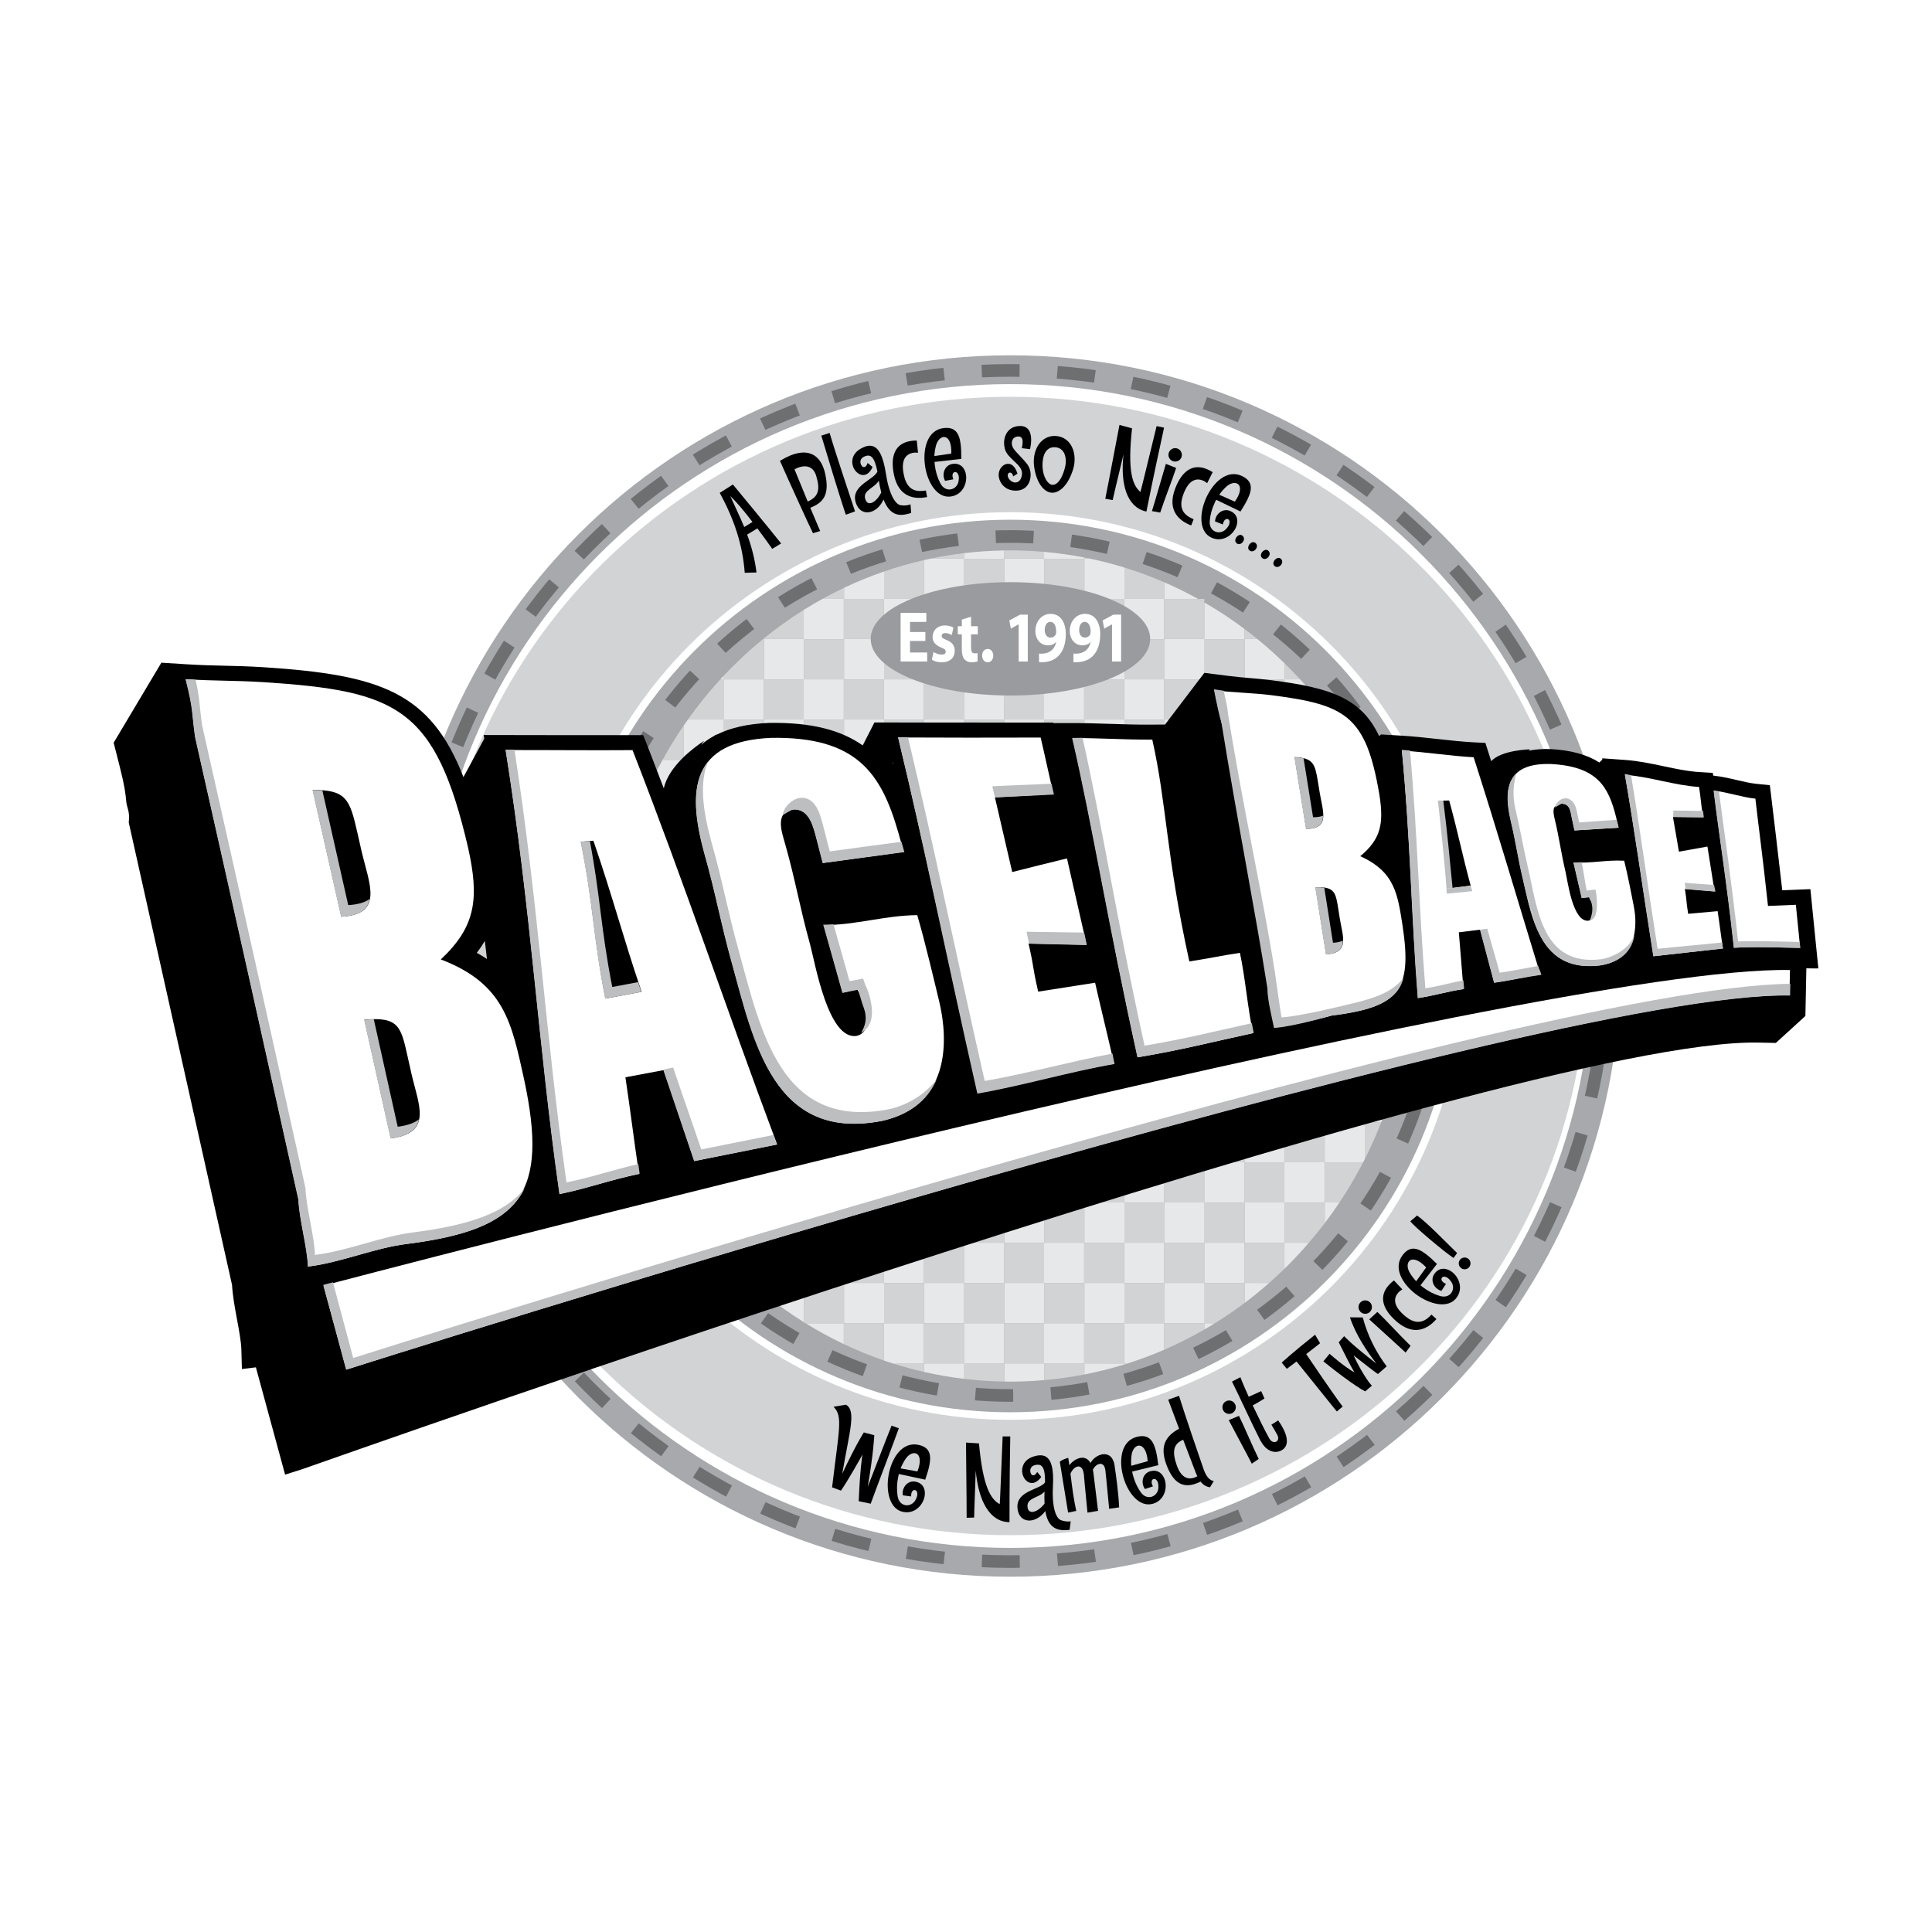 <?xml version="1.0" encoding="utf-8"?>
<!-- Generator: Adobe Illustrator 13.0.0, SVG Export Plug-In . SVG Version: 6.00 Build 14948)  -->
<!DOCTYPE svg PUBLIC "-//W3C//DTD SVG 1.0//EN" "http://www.w3.org/TR/2001/REC-SVG-20010904/DTD/svg10.dtd">
<svg version="1.0" id="Layer_1" xmlns="http://www.w3.org/2000/svg" xmlns:xlink="http://www.w3.org/1999/xlink" x="0px" y="0px"
	 width="192.756px" height="192.756px" viewBox="0 0 192.756 192.756" enable-background="new 0 0 192.756 192.756"
	 xml:space="preserve">
<g>
	<polygon fill-rule="evenodd" clip-rule="evenodd" fill="#FFFFFF" points="0,0 192.756,0 192.756,192.756 0,192.756 0,0 	"/>
	<path fill-rule="evenodd" clip-rule="evenodd" fill="#A7A9AC" d="M100.792,157.309c33.634,0,60.9-27.281,60.9-60.931
		c0-33.65-27.267-60.93-60.9-60.93c-33.635,0-60.902,27.28-60.902,60.93C39.89,130.027,67.157,157.309,100.792,157.309
		L100.792,157.309z"/>
	
		<path fill-rule="evenodd" clip-rule="evenodd" fill="#A7A9AC" stroke="#6D6F71" stroke-width="1.257" stroke-miterlimit="2.613" stroke-dasharray="3.771,3.771" d="
		M41.398,96.378c0,32.817,26.591,59.421,59.394,59.421c32.801,0,59.394-26.604,59.394-59.421s-26.593-59.422-59.394-59.422
		C67.989,36.956,41.398,63.561,41.398,96.378L41.398,96.378z"/>
	<path fill-rule="evenodd" clip-rule="evenodd" fill="#FFFFFF" d="M100.792,154.434c32.047,0,58.027-25.992,58.027-58.056
		s-25.98-58.055-58.027-58.055c-32.048,0-58.028,25.992-58.028,58.055S68.744,154.434,100.792,154.434L100.792,154.434z"/>
	<path fill-rule="evenodd" clip-rule="evenodd" fill="#D1D3D4" d="M100.792,153.166c31.769,0,57.523-25.426,57.523-56.788
		c0-31.363-25.755-56.788-57.523-56.788c-31.77,0-57.525,25.425-57.525,56.788C43.267,127.74,69.022,153.166,100.792,153.166
		L100.792,153.166z"/>
	<path fill-rule="evenodd" clip-rule="evenodd" fill="#FFFFFF" d="M100.792,141.656c24.993,0,45.255-20.273,45.255-45.278
		c0-25.006-20.262-45.277-45.255-45.277c-24.994,0-45.257,20.271-45.257,45.277C55.535,121.383,75.798,141.656,100.792,141.656
		L100.792,141.656z"/>
	
		<path fill-rule="evenodd" clip-rule="evenodd" fill="#A7A9AC" stroke="#A7A9AC" stroke-width="0.419" stroke-miterlimit="2.613" d="
		M100.792,140.693c24.462,0,44.295-19.842,44.295-44.315c0-24.475-19.833-44.316-44.295-44.316
		c-24.464,0-44.295,19.841-44.295,44.316C56.497,120.852,76.328,140.693,100.792,140.693L100.792,140.693z"/>
	
		<path fill-rule="evenodd" clip-rule="evenodd" fill="#A7A9AC" stroke="#6D6F71" stroke-width="1.257" stroke-miterlimit="2.613" stroke-dasharray="3.771,3.771" d="
		M70.505,126.678c16.726,16.734,43.846,16.734,60.572,0c16.727-16.734,16.727-43.866,0-60.6c-16.726-16.735-43.846-16.735-60.572,0
		C53.779,82.812,53.779,109.943,70.505,126.678L70.505,126.678z"/>
	<path fill-rule="evenodd" clip-rule="evenodd" fill="#E7E8E9" d="M136.166,103.932h3.902c0.435-2.449,0.663-4.973,0.663-7.554
		c0-2.386-0.196-4.724-0.569-7.001v2.492h-3.996v-3.998h3.723c-0.275-1.37-0.615-2.714-1.018-4.032h-2.705v-3.998h1.26
		c-0.396-0.945-0.825-1.871-1.285-2.778v2.752h-3.997v-3.998h3.339c-0.77-1.397-1.616-2.743-2.532-4.033h-0.807v-1.098
		c-0.767-1.008-1.578-1.979-2.432-2.908h-1.54v-1.587c-0.872-0.854-1.779-1.667-2.723-2.437h-1.299v-1.013
		c-1.277-0.958-2.611-1.839-3.996-2.638v3.651h-3.997v-3.999h3.382c-1.091-0.603-2.209-1.155-3.356-1.653v1.645h-3.997v-3.122
		c-1.143-0.353-2.305-0.655-3.488-0.901h-0.533v-0.105c-1.311-0.254-2.645-0.442-3.997-0.559v0.665h-3.996v-0.806
		c-1.35,0.021-2.682,0.112-3.997,0.269v0.537h-3.289c-0.229,0.048-0.456,0.099-0.683,0.151v3.873h-3.997v-2.733
		c-1.367,0.47-2.7,1.015-3.996,1.63v1.104h-2.151c-0.633,0.35-1.258,0.716-1.871,1.101v2.906h-3.997v-0.046
		c-0.029,0.024-0.058,0.047-0.088,0.071h0.113v4h-3.997v-0.373c-0.119,0.127-0.238,0.252-0.355,0.38h0.331v3.999h-3.562
		c-0.137,0.195-0.275,0.388-0.41,0.584v3.44h-2.118c-0.699,1.267-1.333,2.579-1.903,3.926v0.08h-0.034
		c-0.551,1.31-1.038,2.655-1.458,4.032h1.493v3.998H61.7c-0.267,1.322-0.472,2.667-0.613,4.032h3.115v3.999h-3.344
		c-0.002,0.167-0.007,0.334-0.007,0.501c0,1.19,0.052,2.366,0.146,3.53h3.205v3.998H61.51c0.243,1.369,0.549,2.715,0.917,4.033
		h1.775v3.998h-0.441c0.15,0.383,0.306,0.764,0.466,1.143v-1.117h3.996v3.998h-2.644c0.721,1.393,1.517,2.74,2.38,4.031h0.263v0.395
		c0.862,1.258,1.793,2.463,2.783,3.613h1.189v1.322c0.888,0.945,1.819,1.848,2.79,2.701h1.231v1.043
		c1.273,1.033,2.608,1.986,3.997,2.855v-3.898h3.998v3.998h-3.834c1.229,0.762,2.499,1.455,3.809,2.078v-2.07h3.997v3.705
		c0.322,0.109,0.645,0.217,0.97,0.32h3.051v0.826c1.31,0.297,2.643,0.527,3.997,0.689v-1.516h3.996v1.781
		c0.198,0.004,0.396,0.01,0.597,0.01c1.146,0,2.279-0.055,3.4-0.152v-1.639h3.997v1.076c1.357-0.264,2.69-0.598,3.996-1.002v-0.074
		h0.246c1.27-0.402,2.513-0.867,3.726-1.393v-2.633h3.997v0.623c0.354-0.205,0.706-0.416,1.054-0.631h-1.029v-3.998h3.996v1.973
		c0.844-0.635,1.661-1.301,2.452-1.998h-2.477V124h3.997v2.588c0.849-0.828,1.661-1.695,2.438-2.598h-2.413v-3.998h3.997v2.043
		c0.511-0.672,1-1.363,1.471-2.066h-1.496v-4H136c0.056-0.107,0.11-0.217,0.166-0.326v-3.68h1.646
		c0.514-1.312,0.964-2.658,1.347-4.031h-2.992V103.932L136.166,103.932z M136.166,95.901h3.996v4h-3.996V95.901L136.166,95.901z
		 M64.227,79.841h3.996v3.998h-3.996V79.841L64.227,79.841z M64.227,87.871h3.996v3.998h-3.996V87.871L64.227,87.871z
		 M64.227,95.901h3.996v4h-3.996V95.901L64.227,95.901z M64.227,103.932h3.996v4h-3.996V103.932L64.227,103.932z M68.198,115.969
		h3.997v4h-3.997V115.969L68.198,115.969z M68.198,107.939h3.997v3.998h-3.997V107.939L68.198,107.939z M68.198,99.908h3.997v3.998
		h-3.997V99.908L68.198,99.908z M68.198,91.878h3.997v3.999h-3.997V91.878L68.198,91.878z M68.198,83.848h3.997v3.998h-3.997V83.848
		L68.198,83.848z M68.198,75.818h3.997v3.998h-3.997V75.818L68.198,75.818z M72.219,71.811h3.997v3.999h-3.997V71.811L72.219,71.811
		z M72.219,79.841h3.997v3.998h-3.997V79.841L72.219,79.841z M72.219,87.871h3.997v3.998h-3.997V87.871L72.219,87.871z
		 M72.219,95.901h3.997v4h-3.997V95.901L72.219,95.901z M72.219,103.932h3.997v4h-3.997V103.932L72.219,103.932z M72.219,111.963
		h3.997v3.998h-3.997V111.963L72.219,111.963z M72.219,119.992h3.997v3.998h-3.997V119.992L72.219,119.992z M76.191,124h3.997v3.998
		h-3.997V124L76.191,124z M76.191,115.969h3.997v4h-3.997V115.969L76.191,115.969z M76.191,107.939h3.997v3.998h-3.997V107.939
		L76.191,107.939z M76.191,99.908h3.997v3.998h-3.997V99.908L76.191,99.908z M76.191,91.878h3.997v3.999h-3.997V91.878
		L76.191,91.878z M76.191,83.848h3.997v3.998h-3.997V83.848L76.191,83.848z M76.191,75.818h3.997v3.998h-3.997V75.818L76.191,75.818
		z M76.191,67.787h3.997v3.999h-3.997V67.787L76.191,67.787z M88.206,63.78h3.997v3.999h-3.997V63.78L88.206,63.78z M88.206,71.811
		h3.997v3.999h-3.997V71.811L88.206,71.811z M88.206,79.841h3.997v3.998h-3.997V79.841L88.206,79.841z M88.206,87.871h3.997v3.998
		h-3.997V87.871L88.206,87.871z M88.206,95.901h3.997v4h-3.997V95.901L88.206,95.901z M88.206,103.932h3.997v4h-3.997V103.932
		L88.206,103.932z M88.206,111.963h3.997v3.998h-3.997V111.963L88.206,111.963z M88.206,119.992h3.997v3.998h-3.997V119.992
		L88.206,119.992z M80.212,63.78h3.997v3.999h-3.997V63.78L80.212,63.78z M80.212,71.811h3.997v3.999h-3.997V71.811L80.212,71.811z
		 M80.212,79.841h3.997v3.998h-3.997V79.841L80.212,79.841z M80.212,87.871h3.997v3.998h-3.997V87.871L80.212,87.871z
		 M80.212,95.901h3.997v4h-3.997V95.901L80.212,95.901z M80.212,103.932h3.997v4h-3.997V103.932L80.212,103.932z M80.212,111.963
		h3.997v3.998h-3.997V111.963L80.212,111.963z M80.212,119.992h3.997v3.998h-3.997V119.992L80.212,119.992z M84.184,124h3.996v3.998
		h-3.996V124L84.184,124z M84.184,115.969h3.996v4h-3.996V115.969L84.184,115.969z M84.184,107.939h3.996v3.998h-3.996V107.939
		L84.184,107.939z M84.184,99.908h3.996v3.998h-3.996V99.908L84.184,99.908z M84.184,91.878h3.996v3.999h-3.996V91.878
		L84.184,91.878z M84.184,83.848h3.996v3.998h-3.996V83.848L84.184,83.848z M84.184,75.818h3.996v3.998h-3.996V75.818L84.184,75.818
		z M84.184,67.787h3.996v3.999h-3.996V67.787L84.184,67.787z M84.184,59.756h3.996v3.999h-3.996V59.756L84.184,59.756z
		 M88.206,128.023h3.997v3.998h-3.997V128.023L88.206,128.023z M92.178,132.029h3.997v3.998h-3.997V132.029L92.178,132.029z
		 M92.178,124h3.997v3.998h-3.997V124L92.178,124z M92.178,115.969h3.997v4h-3.997V115.969L92.178,115.969z M92.178,107.939h3.997
		v3.998h-3.997V107.939L92.178,107.939z M92.178,99.908h3.997v3.998h-3.997V99.908L92.178,99.908z M92.178,91.878h3.997v3.999
		h-3.997V91.878L92.178,91.878z M92.178,83.848h3.997v3.998h-3.997V83.848L92.178,83.848z M92.178,75.818h3.997v3.998h-3.997V75.818
		L92.178,75.818z M92.178,67.787h3.997v3.999h-3.997V67.787L92.178,67.787z M92.178,59.756h3.997v3.999h-3.997V59.756L92.178,59.756
		z M96.199,55.75h3.996v3.999h-3.996V55.75L96.199,55.75z M96.199,63.78h3.996v3.999h-3.996V63.78L96.199,63.78z M96.199,71.811
		h3.996v3.999h-3.996V71.811L96.199,71.811z M96.199,79.841h3.996v3.998h-3.996V79.841L96.199,79.841z M96.199,87.871h3.996v3.998
		h-3.996V87.871L96.199,87.871z M96.199,95.901h3.996v4h-3.996V95.901L96.199,95.901z M96.199,103.932h3.996v4h-3.996V103.932
		L96.199,103.932z M96.199,111.963h3.996v3.998h-3.996V111.963L96.199,111.963z M96.199,119.992h3.996v3.998h-3.996V119.992
		L96.199,119.992z M96.199,128.023h3.996v3.998h-3.996V128.023L96.199,128.023z M100.171,132.029h3.996v3.998h-3.996V132.029
		L100.171,132.029z M100.171,124h3.996v3.998h-3.996V124L100.171,124z M100.171,115.969h3.996v4h-3.996V115.969L100.171,115.969z
		 M100.171,107.939h3.996v3.998h-3.996V107.939L100.171,107.939z M100.171,99.908h3.996v3.998h-3.996V99.908L100.171,99.908z
		 M100.171,91.878h3.996v3.999h-3.996V91.878L100.171,91.878z M100.171,83.848h3.996v3.998h-3.996V83.848L100.171,83.848z
		 M100.171,75.818h3.996v3.998h-3.996V75.818L100.171,75.818z M100.171,67.787h3.996v3.999h-3.996V67.787L100.171,67.787z
		 M100.171,59.756h3.996v3.999h-3.996V59.756L100.171,59.756z M104.192,55.75h3.996v3.999h-3.996V55.75L104.192,55.75z
		 M104.192,63.78h3.996v3.999h-3.996V63.78L104.192,63.78z M104.192,71.811h3.996v3.999h-3.996V71.811L104.192,71.811z
		 M104.192,79.841h3.996v3.998h-3.996V79.841L104.192,79.841z M104.192,87.871h3.996v3.998h-3.996V87.871L104.192,87.871z
		 M104.192,95.901h3.996v4h-3.996V95.901L104.192,95.901z M104.192,103.932h3.996v4h-3.996V103.932L104.192,103.932z
		 M104.192,111.963h3.996v3.998h-3.996V111.963L104.192,111.963z M104.192,119.992h3.996v3.998h-3.996V119.992L104.192,119.992z
		 M104.192,128.023h3.996v3.998h-3.996V128.023L104.192,128.023z M108.164,132.029h3.996v3.998h-3.996V132.029L108.164,132.029z
		 M108.164,124h3.996v3.998h-3.996V124L108.164,124z M108.164,115.969h3.996v4h-3.996V115.969L108.164,115.969z M108.164,107.939
		h3.996v3.998h-3.996V107.939L108.164,107.939z M108.164,99.908h3.996v3.998h-3.996V99.908L108.164,99.908z M108.164,91.878h3.996
		v3.999h-3.996V91.878L108.164,91.878z M108.164,83.848h3.996v3.998h-3.996V83.848L108.164,83.848z M108.164,75.818h3.996v3.998
		h-3.996V75.818L108.164,75.818z M108.164,67.787h3.996v3.999h-3.996V67.787L108.164,67.787z M108.164,59.756h3.996v3.999h-3.996
		V59.756L108.164,59.756z M112.186,63.78h3.997v3.999h-3.997V63.78L112.186,63.78z M112.186,71.811h3.997v3.999h-3.997V71.811
		L112.186,71.811z M112.186,79.841h3.997v3.998h-3.997V79.841L112.186,79.841z M112.186,87.871h3.997v3.998h-3.997V87.871
		L112.186,87.871z M112.186,95.901h3.997v4h-3.997V95.901L112.186,95.901z M112.186,103.932h3.997v4h-3.997V103.932L112.186,103.932
		z M112.186,111.963h3.997v3.998h-3.997V111.963L112.186,111.963z M112.186,119.992h3.997v3.998h-3.997V119.992L112.186,119.992z
		 M112.186,128.023h3.997v3.998h-3.997V128.023L112.186,128.023z M116.157,124h3.997v3.998h-3.997V124L116.157,124z
		 M116.157,115.969h3.997v4h-3.997V115.969L116.157,115.969z M116.157,107.939h3.997v3.998h-3.997V107.939L116.157,107.939z
		 M116.157,99.908h3.997v3.998h-3.997V99.908L116.157,99.908z M116.157,91.878h3.997v3.999h-3.997V91.878L116.157,91.878z
		 M116.157,83.848h3.997v3.998h-3.997V83.848L116.157,83.848z M116.157,75.818h3.997v3.998h-3.997V75.818L116.157,75.818z
		 M116.157,67.787h3.997v3.999h-3.997V67.787L116.157,67.787z M120.179,63.78h3.996v3.999h-3.996V63.78L120.179,63.78z
		 M120.179,71.811h3.996v3.999h-3.996V71.811L120.179,71.811z M120.179,79.841h3.996v3.998h-3.996V79.841L120.179,79.841z
		 M120.179,87.871h3.996v3.998h-3.996V87.871L120.179,87.871z M120.179,95.901h3.996v4h-3.996V95.901L120.179,95.901z
		 M120.179,103.932h3.996v4h-3.996V103.932L120.179,103.932z M120.179,111.963h3.996v3.998h-3.996V111.963L120.179,111.963z
		 M120.179,119.992h3.996v3.998h-3.996V119.992L120.179,119.992z M124.15,115.969h3.997v4h-3.997V115.969L124.15,115.969z
		 M124.15,107.939h3.997v3.998h-3.997V107.939L124.15,107.939z M124.15,99.908h3.997v3.998h-3.997V99.908L124.15,99.908z
		 M124.15,91.878h3.997v3.999h-3.997V91.878L124.15,91.878z M124.15,83.848h3.997v3.998h-3.997V83.848L124.15,83.848z
		 M124.15,75.818h3.997v3.998h-3.997V75.818L124.15,75.818z M124.15,67.787h3.997v3.999h-3.997V67.787L124.15,67.787z
		 M128.172,71.811h3.996v3.999h-3.996V71.811L128.172,71.811z M128.172,79.841h3.996v3.998h-3.996V79.841L128.172,79.841z
		 M128.172,87.871h3.996v3.998h-3.996V87.871L128.172,87.871z M128.172,95.901h3.996v4h-3.996V95.901L128.172,95.901z
		 M128.172,103.932h3.996v4h-3.996V103.932L128.172,103.932z M128.172,111.963h3.996v3.998h-3.996V111.963L128.172,111.963z
		 M132.144,107.939h3.996v3.998h-3.996V107.939L132.144,107.939z M132.144,99.908h3.996v3.998h-3.996V99.908L132.144,99.908z
		 M132.144,91.878h3.996v3.999h-3.996V91.878L132.144,91.878z M132.144,83.848h3.996v3.998h-3.996V83.848L132.144,83.848z"/>
	<polygon fill-rule="evenodd" clip-rule="evenodd" fill="#D1D3D4" points="60.204,127.998 64.201,127.998 64.201,124 60.204,124 
		60.204,127.998 	"/>
	<polygon fill-rule="evenodd" clip-rule="evenodd" fill="#D1D3D4" points="60.204,119.969 64.201,119.969 64.201,115.969 
		60.204,115.969 60.204,119.969 	"/>
	<path fill-rule="evenodd" clip-rule="evenodd" fill="#D1D3D4" d="M60.204,107.939v3.998h3.557
		c-0.507-1.303-0.954-2.635-1.334-3.998H60.204L60.204,107.939z"/>
	<path fill-rule="evenodd" clip-rule="evenodd" fill="#D1D3D4" d="M64.202,107.939h-1.775c0.38,1.363,0.827,2.695,1.334,3.998h0.441
		V107.939L64.202,107.939z"/>
	<path fill-rule="evenodd" clip-rule="evenodd" fill="#D1D3D4" d="M60.204,99.908v3.998h1.306c-0.232-1.311-0.403-2.645-0.513-3.998
		H60.204L60.204,99.908z"/>
	<path fill-rule="evenodd" clip-rule="evenodd" fill="#D1D3D4" d="M64.202,99.908h-3.205c0.11,1.354,0.281,2.688,0.513,3.998h2.692
		V99.908L64.202,99.908z"/>
	<path fill-rule="evenodd" clip-rule="evenodd" fill="#D1D3D4" d="M60.204,91.878v3.999h0.653c0.016-1.349,0.092-2.683,0.229-3.999
		H60.204L60.204,91.878z"/>
	<path fill-rule="evenodd" clip-rule="evenodd" fill="#D1D3D4" d="M64.202,91.878h-3.115c-0.137,1.315-0.213,2.65-0.229,3.999h3.344
		V91.878L64.202,91.878z"/>
	<path fill-rule="evenodd" clip-rule="evenodd" fill="#D1D3D4" d="M60.204,83.848v3.998H61.7c0.273-1.358,0.611-2.693,1.009-3.998
		H60.204L60.204,83.848z"/>
	<path fill-rule="evenodd" clip-rule="evenodd" fill="#D1D3D4" d="M64.202,83.848h-1.493c-0.398,1.305-0.736,2.64-1.009,3.998h2.502
		V83.848L64.202,83.848z"/>
	<path fill-rule="evenodd" clip-rule="evenodd" fill="#D1D3D4" d="M64.202,75.818h-3.998v3.998h3.963
		c0.011-0.026,0.023-0.053,0.034-0.08V75.818L64.202,75.818z"/>
	<path fill-rule="evenodd" clip-rule="evenodd" fill="#D1D3D4" d="M64.202,79.736c-0.011,0.027-0.023,0.054-0.034,0.08h0.034V79.736
		L64.202,79.736z"/>
	<path fill-rule="evenodd" clip-rule="evenodd" fill="#D1D3D4" d="M64.227,119.992v3.998h3.996v-3.604
		c-0.088-0.131-0.175-0.262-0.263-0.395H64.227L64.227,119.992z"/>
	<path fill-rule="evenodd" clip-rule="evenodd" fill="#D1D3D4" d="M67.959,119.992c0.088,0.133,0.175,0.264,0.263,0.395v-0.395
		H67.959L67.959,119.992z"/>
	<path fill-rule="evenodd" clip-rule="evenodd" fill="#D1D3D4" d="M64.227,115.961h1.353c-0.486-0.939-0.937-1.9-1.353-2.881
		V115.961L64.227,115.961z"/>
	<path fill-rule="evenodd" clip-rule="evenodd" fill="#D1D3D4" d="M68.223,111.963h-3.996v1.117c0.416,0.98,0.867,1.941,1.353,2.881
		h2.644V111.963L68.223,111.963z"/>
	<polygon fill-rule="evenodd" clip-rule="evenodd" fill="#D1D3D4" points="64.227,107.932 68.223,107.932 68.223,103.932 
		64.227,103.932 64.227,107.932 	"/>
	<polygon fill-rule="evenodd" clip-rule="evenodd" fill="#D1D3D4" points="64.227,99.9 68.223,99.9 68.223,95.902 64.227,95.902 
		64.227,99.9 	"/>
	<polygon fill-rule="evenodd" clip-rule="evenodd" fill="#D1D3D4" points="64.227,91.869 68.223,91.869 68.223,87.871 
		64.227,87.871 64.227,91.869 	"/>
	<polygon fill-rule="evenodd" clip-rule="evenodd" fill="#D1D3D4" points="64.227,83.839 68.223,83.839 68.223,79.841 
		64.227,79.841 64.227,83.839 	"/>
	<path fill-rule="evenodd" clip-rule="evenodd" fill="#D1D3D4" d="M68.223,72.369c-0.758,1.107-1.466,2.255-2.118,3.44h2.118V72.369
		L68.223,72.369z"/>
	<path fill-rule="evenodd" clip-rule="evenodd" fill="#D1D3D4" d="M68.198,124v3.998h3.997v-2.676
		c-0.405-0.434-0.802-0.873-1.189-1.322H68.198L68.198,124z"/>
	<path fill-rule="evenodd" clip-rule="evenodd" fill="#D1D3D4" d="M71.005,124c0.387,0.449,0.784,0.889,1.189,1.322V124H71.005
		L71.005,124z"/>
	<polygon fill-rule="evenodd" clip-rule="evenodd" fill="#D1D3D4" points="68.198,119.969 72.194,119.969 72.194,115.969 
		68.198,115.969 68.198,119.969 	"/>
	<polygon fill-rule="evenodd" clip-rule="evenodd" fill="#D1D3D4" points="68.198,111.938 72.194,111.938 72.194,107.939 
		68.198,107.939 68.198,111.938 	"/>
	<polygon fill-rule="evenodd" clip-rule="evenodd" fill="#D1D3D4" points="68.198,103.906 72.194,103.906 72.194,99.908 
		68.198,99.908 68.198,103.906 	"/>
	<polygon fill-rule="evenodd" clip-rule="evenodd" fill="#D1D3D4" points="68.198,95.876 72.194,95.876 72.194,91.878 
		68.198,91.878 68.198,95.876 	"/>
	<polygon fill-rule="evenodd" clip-rule="evenodd" fill="#D1D3D4" points="68.198,87.846 72.194,87.846 72.194,83.848 
		68.198,83.848 68.198,87.846 	"/>
	<polygon fill-rule="evenodd" clip-rule="evenodd" fill="#D1D3D4" points="68.198,79.816 72.194,79.816 72.194,75.818 
		68.198,75.818 68.198,79.816 	"/>
	<path fill-rule="evenodd" clip-rule="evenodd" fill="#D1D3D4" d="M72.194,67.787h-0.331c-1.156,1.26-2.234,2.596-3.231,3.999h3.562
		V67.787L72.194,67.787z"/>
	<path fill-rule="evenodd" clip-rule="evenodd" fill="#D1D3D4" d="M74.984,128.023c0.404,0.355,0.814,0.705,1.231,1.043v-1.043
		H74.984L74.984,128.023z"/>
	<polygon fill-rule="evenodd" clip-rule="evenodd" fill="#D1D3D4" points="72.219,123.99 76.216,123.99 76.216,119.992 
		72.219,119.992 72.219,123.99 	"/>
	<polygon fill-rule="evenodd" clip-rule="evenodd" fill="#D1D3D4" points="72.219,115.961 76.216,115.961 76.216,111.963 
		72.219,111.963 72.219,115.961 	"/>
	<polygon fill-rule="evenodd" clip-rule="evenodd" fill="#D1D3D4" points="72.219,107.932 76.216,107.932 76.216,103.932 
		72.219,103.932 72.219,107.932 	"/>
	<polygon fill-rule="evenodd" clip-rule="evenodd" fill="#D1D3D4" points="72.219,99.9 76.216,99.9 76.216,95.902 72.219,95.902 
		72.219,99.9 	"/>
	<polygon fill-rule="evenodd" clip-rule="evenodd" fill="#D1D3D4" points="72.219,91.869 76.216,91.869 76.216,87.871 
		72.219,87.871 72.219,91.869 	"/>
	<polygon fill-rule="evenodd" clip-rule="evenodd" fill="#D1D3D4" points="72.219,83.839 76.216,83.839 76.216,79.841 
		72.219,79.841 72.219,83.839 	"/>
	<polygon fill-rule="evenodd" clip-rule="evenodd" fill="#D1D3D4" points="72.219,75.81 76.216,75.81 76.216,71.811 72.219,71.811 
		72.219,75.81 	"/>
	<path fill-rule="evenodd" clip-rule="evenodd" fill="#D1D3D4" d="M76.216,67.779v-4h-0.113c-1.371,1.121-2.667,2.334-3.884,3.627
		v0.373H76.216L76.216,67.779z"/>
	<polygon fill-rule="evenodd" clip-rule="evenodd" fill="#D1D3D4" points="76.191,127.998 80.188,127.998 80.188,124 76.191,124 
		76.191,127.998 	"/>
	<polygon fill-rule="evenodd" clip-rule="evenodd" fill="#D1D3D4" points="76.191,119.969 80.188,119.969 80.188,115.969 
		76.191,115.969 76.191,119.969 	"/>
	<polygon fill-rule="evenodd" clip-rule="evenodd" fill="#D1D3D4" points="76.191,111.938 80.188,111.938 80.188,107.939 
		76.191,107.939 76.191,111.938 	"/>
	<polygon fill-rule="evenodd" clip-rule="evenodd" fill="#D1D3D4" points="76.191,103.906 80.188,103.906 80.188,99.908 
		76.191,99.908 76.191,103.906 	"/>
	<polygon fill-rule="evenodd" clip-rule="evenodd" fill="#D1D3D4" points="76.191,95.876 80.188,95.876 80.188,91.878 
		76.191,91.878 76.191,95.876 	"/>
	<polygon fill-rule="evenodd" clip-rule="evenodd" fill="#D1D3D4" points="76.191,87.846 80.188,87.846 80.188,83.848 
		76.191,83.848 76.191,87.846 	"/>
	<polygon fill-rule="evenodd" clip-rule="evenodd" fill="#D1D3D4" points="76.191,79.816 80.188,79.816 80.188,75.818 
		76.191,75.818 76.191,79.816 	"/>
	<polygon fill-rule="evenodd" clip-rule="evenodd" fill="#D1D3D4" points="76.191,71.785 80.188,71.785 80.188,67.787 
		76.191,67.787 76.191,71.785 	"/>
	<path fill-rule="evenodd" clip-rule="evenodd" fill="#D1D3D4" d="M80.188,63.755v-2.906c-1.39,0.871-2.724,1.826-3.997,2.86v0.046
		H80.188L80.188,63.755z"/>
	<path fill-rule="evenodd" clip-rule="evenodd" fill="#D1D3D4" d="M80.212,132.021h0.163c-0.055-0.033-0.109-0.064-0.163-0.1
		V132.021L80.212,132.021z"/>
	<path fill-rule="evenodd" clip-rule="evenodd" fill="#D1D3D4" d="M84.21,128.023h-3.998v3.898c0.054,0.035,0.108,0.066,0.163,0.1
		h3.834V128.023L84.21,128.023z"/>
	<polygon fill-rule="evenodd" clip-rule="evenodd" fill="#D1D3D4" points="80.212,123.99 84.209,123.99 84.209,119.992 
		80.212,119.992 80.212,123.99 	"/>
	<polygon fill-rule="evenodd" clip-rule="evenodd" fill="#D1D3D4" points="80.212,115.961 84.209,115.961 84.209,111.963 
		80.212,111.963 80.212,115.961 	"/>
	<polygon fill-rule="evenodd" clip-rule="evenodd" fill="#D1D3D4" points="80.212,107.932 84.209,107.932 84.209,103.932 
		80.212,103.932 80.212,107.932 	"/>
	<polygon fill-rule="evenodd" clip-rule="evenodd" fill="#D1D3D4" points="80.212,99.9 84.209,99.9 84.209,95.902 80.212,95.902 
		80.212,99.9 	"/>
	<polygon fill-rule="evenodd" clip-rule="evenodd" fill="#D1D3D4" points="80.212,91.869 84.209,91.869 84.209,87.871 
		80.212,87.871 80.212,91.869 	"/>
	<polygon fill-rule="evenodd" clip-rule="evenodd" fill="#D1D3D4" points="80.212,83.839 84.209,83.839 84.209,79.841 
		80.212,79.841 80.212,83.839 	"/>
	<polygon fill-rule="evenodd" clip-rule="evenodd" fill="#D1D3D4" points="80.212,75.81 84.209,75.81 84.209,71.811 80.212,71.811 
		80.212,75.81 	"/>
	<polygon fill-rule="evenodd" clip-rule="evenodd" fill="#D1D3D4" points="80.212,67.779 84.209,67.779 84.209,63.781 
		80.212,63.781 80.212,67.779 	"/>
	<path fill-rule="evenodd" clip-rule="evenodd" fill="#D1D3D4" d="M84.21,58.645c-0.73,0.345-1.446,0.714-2.151,1.104h2.151V58.645
		L84.21,58.645z"/>
	<path fill-rule="evenodd" clip-rule="evenodd" fill="#D1D3D4" d="M84.184,132.029v2.07c1.297,0.617,2.63,1.162,3.997,1.635v-3.705
		H84.184L84.184,132.029z"/>
	<polygon fill-rule="evenodd" clip-rule="evenodd" fill="#D1D3D4" points="84.184,127.998 88.18,127.998 88.18,124 84.184,124 
		84.184,127.998 	"/>
	<polygon fill-rule="evenodd" clip-rule="evenodd" fill="#D1D3D4" points="84.184,119.969 88.18,119.969 88.18,115.969 
		84.184,115.969 84.184,119.969 	"/>
	<polygon fill-rule="evenodd" clip-rule="evenodd" fill="#D1D3D4" points="84.184,111.938 88.18,111.938 88.18,107.939 
		84.184,107.939 84.184,111.938 	"/>
	<polygon fill-rule="evenodd" clip-rule="evenodd" fill="#D1D3D4" points="84.184,103.906 88.18,103.906 88.18,99.908 
		84.184,99.908 84.184,103.906 	"/>
	<polygon fill-rule="evenodd" clip-rule="evenodd" fill="#D1D3D4" points="84.184,95.876 88.18,95.876 88.18,91.878 84.184,91.878 
		84.184,95.876 	"/>
	<polygon fill-rule="evenodd" clip-rule="evenodd" fill="#D1D3D4" points="84.184,87.846 88.18,87.846 88.18,83.848 84.184,83.848 
		84.184,87.846 	"/>
	<polygon fill-rule="evenodd" clip-rule="evenodd" fill="#D1D3D4" points="84.184,79.816 88.18,79.816 88.18,75.818 84.184,75.818 
		84.184,79.816 	"/>
	<polygon fill-rule="evenodd" clip-rule="evenodd" fill="#D1D3D4" points="84.184,71.785 88.18,71.785 88.18,67.787 84.184,67.787 
		84.184,71.785 	"/>
	<polygon fill-rule="evenodd" clip-rule="evenodd" fill="#D1D3D4" points="84.184,63.755 88.18,63.755 88.18,59.756 84.184,59.756 
		84.184,63.755 	"/>
	<path fill-rule="evenodd" clip-rule="evenodd" fill="#D1D3D4" d="M89.151,136.055c1,0.314,2.018,0.59,3.051,0.826v-0.826H89.151
		L89.151,136.055z"/>
	<polygon fill-rule="evenodd" clip-rule="evenodd" fill="#D1D3D4" points="88.206,132.021 92.203,132.021 92.203,128.023 
		88.206,128.023 88.206,132.021 	"/>
	<polygon fill-rule="evenodd" clip-rule="evenodd" fill="#D1D3D4" points="88.206,123.99 92.203,123.99 92.203,119.992 
		88.206,119.992 88.206,123.99 	"/>
	<polygon fill-rule="evenodd" clip-rule="evenodd" fill="#D1D3D4" points="88.206,115.961 92.203,115.961 92.203,111.963 
		88.206,111.963 88.206,115.961 	"/>
	<polygon fill-rule="evenodd" clip-rule="evenodd" fill="#D1D3D4" points="88.206,107.932 92.203,107.932 92.203,103.932 
		88.206,103.932 88.206,107.932 	"/>
	<polygon fill-rule="evenodd" clip-rule="evenodd" fill="#D1D3D4" points="88.206,99.9 92.203,99.9 92.203,95.902 88.206,95.902 
		88.206,99.9 	"/>
	<polygon fill-rule="evenodd" clip-rule="evenodd" fill="#D1D3D4" points="88.206,91.869 92.203,91.869 92.203,87.871 
		88.206,87.871 88.206,91.869 	"/>
	<polygon fill-rule="evenodd" clip-rule="evenodd" fill="#D1D3D4" points="88.206,83.839 92.203,83.839 92.203,79.841 
		88.206,79.841 88.206,83.839 	"/>
	<polygon fill-rule="evenodd" clip-rule="evenodd" fill="#D1D3D4" points="88.206,75.81 92.203,75.81 92.203,71.811 88.206,71.811 
		88.206,75.81 	"/>
	<polygon fill-rule="evenodd" clip-rule="evenodd" fill="#D1D3D4" points="88.206,67.779 92.203,67.779 92.203,63.781 
		88.206,63.781 88.206,67.779 	"/>
	<path fill-rule="evenodd" clip-rule="evenodd" fill="#D1D3D4" d="M92.203,59.748v-3.873c-1.359,0.309-2.693,0.689-3.997,1.139
		v2.733H92.203L92.203,59.748z"/>
	<polygon fill-rule="evenodd" clip-rule="evenodd" fill="#D1D3D4" points="92.178,136.027 96.174,136.027 96.174,132.029 
		92.178,132.029 92.178,136.027 	"/>
	<polygon fill-rule="evenodd" clip-rule="evenodd" fill="#D1D3D4" points="92.178,127.998 96.174,127.998 96.174,124 92.178,124 
		92.178,127.998 	"/>
	<polygon fill-rule="evenodd" clip-rule="evenodd" fill="#D1D3D4" points="92.178,119.969 96.174,119.969 96.174,115.969 
		92.178,115.969 92.178,119.969 	"/>
	<polygon fill-rule="evenodd" clip-rule="evenodd" fill="#D1D3D4" points="92.178,111.938 96.174,111.938 96.174,107.939 
		92.178,107.939 92.178,111.938 	"/>
	<polygon fill-rule="evenodd" clip-rule="evenodd" fill="#D1D3D4" points="92.178,103.906 96.174,103.906 96.174,99.908 
		92.178,99.908 92.178,103.906 	"/>
	<polygon fill-rule="evenodd" clip-rule="evenodd" fill="#D1D3D4" points="92.178,95.876 96.174,95.876 96.174,91.878 
		92.178,91.878 92.178,95.876 	"/>
	<polygon fill-rule="evenodd" clip-rule="evenodd" fill="#D1D3D4" points="92.178,87.846 96.174,87.846 96.174,83.848 
		92.178,83.848 92.178,87.846 	"/>
	<polygon fill-rule="evenodd" clip-rule="evenodd" fill="#D1D3D4" points="92.178,79.816 96.174,79.816 96.174,75.818 
		92.178,75.818 92.178,79.816 	"/>
	<polygon fill-rule="evenodd" clip-rule="evenodd" fill="#D1D3D4" points="92.178,71.785 96.174,71.785 96.174,67.787 
		92.178,67.787 92.178,71.785 	"/>
	<polygon fill-rule="evenodd" clip-rule="evenodd" fill="#D1D3D4" points="92.178,63.755 96.174,63.755 96.174,59.756 
		92.178,59.756 92.178,63.755 	"/>
	<path fill-rule="evenodd" clip-rule="evenodd" fill="#D1D3D4" d="M96.174,55.188c-1.111,0.133-2.208,0.312-3.289,0.537h3.289
		V55.188L96.174,55.188z"/>
	<path fill-rule="evenodd" clip-rule="evenodd" fill="#D1D3D4" d="M96.199,136.055v1.516c1.314,0.156,2.646,0.246,3.996,0.266
		v-1.781H96.199L96.199,136.055z"/>
	<polygon fill-rule="evenodd" clip-rule="evenodd" fill="#D1D3D4" points="96.199,132.021 100.195,132.021 100.195,128.023 
		96.199,128.023 96.199,132.021 	"/>
	<polygon fill-rule="evenodd" clip-rule="evenodd" fill="#D1D3D4" points="96.199,123.99 100.195,123.99 100.195,119.992 
		96.199,119.992 96.199,123.99 	"/>
	<polygon fill-rule="evenodd" clip-rule="evenodd" fill="#D1D3D4" points="96.199,115.961 100.195,115.961 100.195,111.963 
		96.199,111.963 96.199,115.961 	"/>
	<polygon fill-rule="evenodd" clip-rule="evenodd" fill="#D1D3D4" points="96.199,107.932 100.195,107.932 100.195,103.932 
		96.199,103.932 96.199,107.932 	"/>
	<polygon fill-rule="evenodd" clip-rule="evenodd" fill="#D1D3D4" points="96.199,99.9 100.195,99.9 100.195,95.902 96.199,95.902 
		96.199,99.9 	"/>
	<polygon fill-rule="evenodd" clip-rule="evenodd" fill="#D1D3D4" points="96.199,91.869 100.195,91.869 100.195,87.871 
		96.199,87.871 96.199,91.869 	"/>
	<polygon fill-rule="evenodd" clip-rule="evenodd" fill="#D1D3D4" points="96.199,83.839 100.195,83.839 100.195,79.841 
		96.199,79.841 96.199,83.839 	"/>
	<polygon fill-rule="evenodd" clip-rule="evenodd" fill="#D1D3D4" points="96.199,75.81 100.195,75.81 100.195,71.811 
		96.199,71.811 96.199,75.81 	"/>
	<polygon fill-rule="evenodd" clip-rule="evenodd" fill="#D1D3D4" points="96.199,67.779 100.195,67.779 100.195,63.781 
		96.199,63.781 96.199,67.779 	"/>
	<polygon fill-rule="evenodd" clip-rule="evenodd" fill="#D1D3D4" points="96.199,59.748 100.195,59.748 100.195,55.75 
		96.199,55.75 96.199,59.748 	"/>
	<polygon fill-rule="evenodd" clip-rule="evenodd" fill="#D1D3D4" points="100.171,136.027 104.167,136.027 104.167,132.029 
		100.171,132.029 100.171,136.027 	"/>
	<polygon fill-rule="evenodd" clip-rule="evenodd" fill="#D1D3D4" points="100.171,127.998 104.167,127.998 104.167,124 
		100.171,124 100.171,127.998 	"/>
	<polygon fill-rule="evenodd" clip-rule="evenodd" fill="#D1D3D4" points="100.171,119.969 104.167,119.969 104.167,115.969 
		100.171,115.969 100.171,119.969 	"/>
	<polygon fill-rule="evenodd" clip-rule="evenodd" fill="#D1D3D4" points="100.171,111.938 104.167,111.938 104.167,107.939 
		100.171,107.939 100.171,111.938 	"/>
	<polygon fill-rule="evenodd" clip-rule="evenodd" fill="#D1D3D4" points="100.171,103.906 104.167,103.906 104.167,99.908 
		100.171,99.908 100.171,103.906 	"/>
	<polygon fill-rule="evenodd" clip-rule="evenodd" fill="#D1D3D4" points="100.171,95.876 104.167,95.876 104.167,91.878 
		100.171,91.878 100.171,95.876 	"/>
	<polygon fill-rule="evenodd" clip-rule="evenodd" fill="#D1D3D4" points="100.171,87.846 104.167,87.846 104.167,83.848 
		100.171,83.848 100.171,87.846 	"/>
	<polygon fill-rule="evenodd" clip-rule="evenodd" fill="#D1D3D4" points="100.171,79.816 104.167,79.816 104.167,75.818 
		100.171,75.818 100.171,79.816 	"/>
	<polygon fill-rule="evenodd" clip-rule="evenodd" fill="#D1D3D4" points="100.171,71.785 104.167,71.785 104.167,67.787 
		100.171,67.787 100.171,71.785 	"/>
	<polygon fill-rule="evenodd" clip-rule="evenodd" fill="#D1D3D4" points="100.171,63.755 104.167,63.755 104.167,59.756 
		100.171,59.756 100.171,63.755 	"/>
	<path fill-rule="evenodd" clip-rule="evenodd" fill="#D1D3D4" d="M104.167,55.725V55.06c-1.113-0.098-2.238-0.15-3.375-0.15
		c-0.208,0-0.414,0.006-0.621,0.009v0.806H104.167L104.167,55.725z"/>
	<path fill-rule="evenodd" clip-rule="evenodd" fill="#D1D3D4" d="M104.192,136.055v1.639c1.354-0.119,2.686-0.307,3.997-0.562
		v-1.076H104.192L104.192,136.055z"/>
	<polygon fill-rule="evenodd" clip-rule="evenodd" fill="#D1D3D4" points="104.192,132.021 108.188,132.021 108.188,128.023 
		104.192,128.023 104.192,132.021 	"/>
	<polygon fill-rule="evenodd" clip-rule="evenodd" fill="#D1D3D4" points="104.192,123.99 108.188,123.99 108.188,119.992 
		104.192,119.992 104.192,123.99 	"/>
	<polygon fill-rule="evenodd" clip-rule="evenodd" fill="#D1D3D4" points="104.192,115.961 108.188,115.961 108.188,111.963 
		104.192,111.963 104.192,115.961 	"/>
	<polygon fill-rule="evenodd" clip-rule="evenodd" fill="#D1D3D4" points="104.192,107.932 108.188,107.932 108.188,103.932 
		104.192,103.932 104.192,107.932 	"/>
	<polygon fill-rule="evenodd" clip-rule="evenodd" fill="#D1D3D4" points="104.192,99.9 108.188,99.9 108.188,95.902 
		104.192,95.902 104.192,99.9 	"/>
	<polygon fill-rule="evenodd" clip-rule="evenodd" fill="#D1D3D4" points="104.192,91.869 108.188,91.869 108.188,87.871 
		104.192,87.871 104.192,91.869 	"/>
	<polygon fill-rule="evenodd" clip-rule="evenodd" fill="#D1D3D4" points="104.192,83.839 108.188,83.839 108.188,79.841 
		104.192,79.841 104.192,83.839 	"/>
	<polygon fill-rule="evenodd" clip-rule="evenodd" fill="#D1D3D4" points="104.192,75.81 108.188,75.81 108.188,71.811 
		104.192,71.811 104.192,75.81 	"/>
	<polygon fill-rule="evenodd" clip-rule="evenodd" fill="#D1D3D4" points="104.192,67.779 108.188,67.779 108.188,63.781 
		104.192,63.781 104.192,67.779 	"/>
	<polygon fill-rule="evenodd" clip-rule="evenodd" fill="#D1D3D4" points="104.192,59.748 108.188,59.748 108.188,55.75 
		104.192,55.75 104.192,59.748 	"/>
	<polygon fill-rule="evenodd" clip-rule="evenodd" fill="#D1D3D4" points="108.164,136.027 112.16,136.027 112.16,132.029 
		108.164,132.029 108.164,136.027 	"/>
	<polygon fill-rule="evenodd" clip-rule="evenodd" fill="#D1D3D4" points="108.164,127.998 112.16,127.998 112.16,124 108.164,124 
		108.164,127.998 	"/>
	<polygon fill-rule="evenodd" clip-rule="evenodd" fill="#D1D3D4" points="108.164,119.969 112.16,119.969 112.16,115.969 
		108.164,115.969 108.164,119.969 	"/>
	<polygon fill-rule="evenodd" clip-rule="evenodd" fill="#D1D3D4" points="108.164,111.938 112.16,111.938 112.16,107.939 
		108.164,107.939 108.164,111.938 	"/>
	<polygon fill-rule="evenodd" clip-rule="evenodd" fill="#D1D3D4" points="108.164,103.906 112.16,103.906 112.16,99.908 
		108.164,99.908 108.164,103.906 	"/>
	<polygon fill-rule="evenodd" clip-rule="evenodd" fill="#D1D3D4" points="108.164,95.876 112.16,95.876 112.16,91.878 
		108.164,91.878 108.164,95.876 	"/>
	<polygon fill-rule="evenodd" clip-rule="evenodd" fill="#D1D3D4" points="108.164,87.846 112.16,87.846 112.16,83.848 
		108.164,83.848 108.164,87.846 	"/>
	<polygon fill-rule="evenodd" clip-rule="evenodd" fill="#D1D3D4" points="108.164,79.816 112.16,79.816 112.16,75.818 
		108.164,75.818 108.164,79.816 	"/>
	<polygon fill-rule="evenodd" clip-rule="evenodd" fill="#D1D3D4" points="108.164,71.785 112.16,71.785 112.16,67.787 
		108.164,67.787 108.164,71.785 	"/>
	<polygon fill-rule="evenodd" clip-rule="evenodd" fill="#D1D3D4" points="108.164,63.755 112.16,63.755 112.16,59.756 
		108.164,59.756 108.164,63.755 	"/>
	<path fill-rule="evenodd" clip-rule="evenodd" fill="#D1D3D4" d="M108.697,55.725c-0.177-0.037-0.355-0.071-0.533-0.105v0.105
		H108.697L108.697,55.725z"/>
	<path fill-rule="evenodd" clip-rule="evenodd" fill="#D1D3D4" d="M112.186,136.129c0.082-0.025,0.164-0.049,0.246-0.074h-0.246
		V136.129L112.186,136.129z"/>
	<polygon fill-rule="evenodd" clip-rule="evenodd" fill="#D1D3D4" points="112.186,132.021 116.183,132.021 116.183,128.023 
		112.186,128.023 112.186,132.021 	"/>
	<polygon fill-rule="evenodd" clip-rule="evenodd" fill="#D1D3D4" points="112.186,123.99 116.183,123.99 116.183,119.992 
		112.186,119.992 112.186,123.99 	"/>
	<polygon fill-rule="evenodd" clip-rule="evenodd" fill="#D1D3D4" points="112.186,115.961 116.183,115.961 116.183,111.963 
		112.186,111.963 112.186,115.961 	"/>
	<polygon fill-rule="evenodd" clip-rule="evenodd" fill="#D1D3D4" points="112.186,107.932 116.183,107.932 116.183,103.932 
		112.186,103.932 112.186,107.932 	"/>
	<polygon fill-rule="evenodd" clip-rule="evenodd" fill="#D1D3D4" points="112.186,99.9 116.183,99.9 116.183,95.902 
		112.186,95.902 112.186,99.9 	"/>
	<polygon fill-rule="evenodd" clip-rule="evenodd" fill="#D1D3D4" points="112.186,91.869 116.183,91.869 116.183,87.871 
		112.186,87.871 112.186,91.869 	"/>
	<polygon fill-rule="evenodd" clip-rule="evenodd" fill="#D1D3D4" points="112.186,83.839 116.183,83.839 116.183,79.841 
		112.186,79.841 112.186,83.839 	"/>
	<polygon fill-rule="evenodd" clip-rule="evenodd" fill="#D1D3D4" points="112.186,75.81 116.183,75.81 116.183,71.811 
		112.186,71.811 112.186,75.81 	"/>
	<polygon fill-rule="evenodd" clip-rule="evenodd" fill="#D1D3D4" points="112.186,67.779 116.183,67.779 116.183,63.781 
		112.186,63.781 112.186,67.779 	"/>
	<path fill-rule="evenodd" clip-rule="evenodd" fill="#D1D3D4" d="M116.183,59.748v-1.645c-1.299-0.563-2.633-1.057-3.997-1.478
		v3.122H116.183L116.183,59.748z"/>
	<path fill-rule="evenodd" clip-rule="evenodd" fill="#D1D3D4" d="M116.157,132.029v2.633c1.373-0.594,2.706-1.268,3.997-2.01
		v-0.623H116.157L116.157,132.029z"/>
	<polygon fill-rule="evenodd" clip-rule="evenodd" fill="#D1D3D4" points="116.157,127.998 120.154,127.998 120.154,124 
		116.157,124 116.157,127.998 	"/>
	<polygon fill-rule="evenodd" clip-rule="evenodd" fill="#D1D3D4" points="116.157,119.969 120.154,119.969 120.154,115.969 
		116.157,115.969 116.157,119.969 	"/>
	<polygon fill-rule="evenodd" clip-rule="evenodd" fill="#D1D3D4" points="116.157,111.938 120.154,111.938 120.154,107.939 
		116.157,107.939 116.157,111.938 	"/>
	<polygon fill-rule="evenodd" clip-rule="evenodd" fill="#D1D3D4" points="116.157,103.906 120.154,103.906 120.154,99.908 
		116.157,99.908 116.157,103.906 	"/>
	<polygon fill-rule="evenodd" clip-rule="evenodd" fill="#D1D3D4" points="116.157,95.876 120.154,95.876 120.154,91.878 
		116.157,91.878 116.157,95.876 	"/>
	<polygon fill-rule="evenodd" clip-rule="evenodd" fill="#D1D3D4" points="116.157,87.846 120.154,87.846 120.154,83.848 
		116.157,83.848 116.157,87.846 	"/>
	<polygon fill-rule="evenodd" clip-rule="evenodd" fill="#D1D3D4" points="116.157,79.816 120.154,79.816 120.154,75.818 
		116.157,75.818 116.157,79.816 	"/>
	<polygon fill-rule="evenodd" clip-rule="evenodd" fill="#D1D3D4" points="116.157,71.785 120.154,71.785 120.154,67.787 
		116.157,67.787 116.157,71.785 	"/>
	<path fill-rule="evenodd" clip-rule="evenodd" fill="#D1D3D4" d="M120.154,59.756h-0.615c0.206,0.115,0.411,0.23,0.615,0.347
		V59.756L120.154,59.756z"/>
	<path fill-rule="evenodd" clip-rule="evenodd" fill="#D1D3D4" d="M116.157,63.755h3.997v-3.651
		c-0.204-0.117-0.409-0.232-0.615-0.347h-3.382V63.755L116.157,63.755z"/>
	<path fill-rule="evenodd" clip-rule="evenodd" fill="#D1D3D4" d="M120.179,128.023v3.998h1.029c1.02-0.631,2.01-1.307,2.967-2.025
		v-1.973H120.179L120.179,128.023z"/>
	<polygon fill-rule="evenodd" clip-rule="evenodd" fill="#D1D3D4" points="120.179,123.99 124.175,123.99 124.175,119.992 
		120.179,119.992 120.179,123.99 	"/>
	<polygon fill-rule="evenodd" clip-rule="evenodd" fill="#D1D3D4" points="120.179,115.961 124.175,115.961 124.175,111.963 
		120.179,111.963 120.179,115.961 	"/>
	<polygon fill-rule="evenodd" clip-rule="evenodd" fill="#D1D3D4" points="120.179,107.932 124.175,107.932 124.175,103.932 
		120.179,103.932 120.179,107.932 	"/>
	<polygon fill-rule="evenodd" clip-rule="evenodd" fill="#D1D3D4" points="120.179,99.9 124.175,99.9 124.175,95.902 
		120.179,95.902 120.179,99.9 	"/>
	<polygon fill-rule="evenodd" clip-rule="evenodd" fill="#D1D3D4" points="120.179,91.869 124.175,91.869 124.175,87.871 
		120.179,87.871 120.179,91.869 	"/>
	<polygon fill-rule="evenodd" clip-rule="evenodd" fill="#D1D3D4" points="120.179,83.839 124.175,83.839 124.175,79.841 
		120.179,79.841 120.179,83.839 	"/>
	<polygon fill-rule="evenodd" clip-rule="evenodd" fill="#D1D3D4" points="120.179,75.81 124.175,75.81 124.175,71.811 
		120.179,71.811 120.179,75.81 	"/>
	<polygon fill-rule="evenodd" clip-rule="evenodd" fill="#D1D3D4" points="120.179,67.779 124.175,67.779 124.175,63.781 
		120.179,63.781 120.179,67.779 	"/>
	<path fill-rule="evenodd" clip-rule="evenodd" fill="#D1D3D4" d="M124.15,124v3.998h2.477c0.519-0.457,1.024-0.926,1.521-1.41V124
		H124.15L124.15,124z"/>
	<polygon fill-rule="evenodd" clip-rule="evenodd" fill="#D1D3D4" points="124.15,119.969 128.147,119.969 128.147,115.969 
		124.15,115.969 124.15,119.969 	"/>
	<polygon fill-rule="evenodd" clip-rule="evenodd" fill="#D1D3D4" points="124.15,111.938 128.147,111.938 128.147,107.939 
		124.15,107.939 124.15,111.938 	"/>
	<polygon fill-rule="evenodd" clip-rule="evenodd" fill="#D1D3D4" points="124.15,103.906 128.147,103.906 128.147,99.908 
		124.15,99.908 124.15,103.906 	"/>
	<polygon fill-rule="evenodd" clip-rule="evenodd" fill="#D1D3D4" points="124.15,95.876 128.147,95.876 128.147,91.878 
		124.15,91.878 124.15,95.876 	"/>
	<polygon fill-rule="evenodd" clip-rule="evenodd" fill="#D1D3D4" points="124.15,87.846 128.147,87.846 128.147,83.848 
		124.15,83.848 124.15,87.846 	"/>
	<polygon fill-rule="evenodd" clip-rule="evenodd" fill="#D1D3D4" points="124.15,79.816 128.147,79.816 128.147,75.818 
		124.15,75.818 124.15,79.816 	"/>
	<polygon fill-rule="evenodd" clip-rule="evenodd" fill="#D1D3D4" points="124.15,71.785 128.147,71.785 128.147,67.787 
		124.15,67.787 124.15,71.785 	"/>
	<path fill-rule="evenodd" clip-rule="evenodd" fill="#D1D3D4" d="M125.449,63.755c-0.425-0.347-0.859-0.684-1.299-1.013v1.013
		H125.449L125.449,63.755z"/>
	<path fill-rule="evenodd" clip-rule="evenodd" fill="#D1D3D4" d="M128.172,119.992v3.998h2.413
		c0.547-0.635,1.075-1.285,1.584-1.955v-2.043H128.172L128.172,119.992z"/>
	<polygon fill-rule="evenodd" clip-rule="evenodd" fill="#D1D3D4" points="128.172,115.961 132.168,115.961 132.168,111.963 
		128.172,111.963 128.172,115.961 	"/>
	<polygon fill-rule="evenodd" clip-rule="evenodd" fill="#D1D3D4" points="128.172,107.932 132.168,107.932 132.168,103.932 
		128.172,103.932 128.172,107.932 	"/>
	<polygon fill-rule="evenodd" clip-rule="evenodd" fill="#D1D3D4" points="128.172,99.9 132.168,99.9 132.168,95.902 
		128.172,95.902 128.172,99.9 	"/>
	<polygon fill-rule="evenodd" clip-rule="evenodd" fill="#D1D3D4" points="128.172,91.869 132.168,91.869 132.168,87.871 
		128.172,87.871 128.172,91.869 	"/>
	<polygon fill-rule="evenodd" clip-rule="evenodd" fill="#D1D3D4" points="128.172,83.839 132.168,83.839 132.168,79.841 
		128.172,79.841 128.172,83.839 	"/>
	<polygon fill-rule="evenodd" clip-rule="evenodd" fill="#D1D3D4" points="128.172,75.81 132.168,75.81 132.168,71.811 
		128.172,71.811 128.172,75.81 	"/>
	<path fill-rule="evenodd" clip-rule="evenodd" fill="#D1D3D4" d="M129.712,67.779c-0.499-0.545-1.013-1.072-1.54-1.587v1.587
		H129.712L129.712,67.779z"/>
	<path fill-rule="evenodd" clip-rule="evenodd" fill="#D1D3D4" d="M132.144,119.969h1.496c0.855-1.283,1.645-2.617,2.36-4h-3.856
		V119.969L132.144,119.969z"/>
	<polygon fill-rule="evenodd" clip-rule="evenodd" fill="#D1D3D4" points="132.144,111.938 136.14,111.938 136.14,107.939 
		132.144,107.939 132.144,111.938 	"/>
	<polygon fill-rule="evenodd" clip-rule="evenodd" fill="#D1D3D4" points="132.144,103.906 136.14,103.906 136.14,99.908 
		132.144,99.908 132.144,103.906 	"/>
	<polygon fill-rule="evenodd" clip-rule="evenodd" fill="#D1D3D4" points="132.144,95.876 136.14,95.876 136.14,91.878 
		132.144,91.878 132.144,95.876 	"/>
	<polygon fill-rule="evenodd" clip-rule="evenodd" fill="#D1D3D4" points="132.144,87.846 136.14,87.846 136.14,83.848 
		132.144,83.848 132.144,87.846 	"/>
	<path fill-rule="evenodd" clip-rule="evenodd" fill="#D1D3D4" d="M136.141,75.818h-0.658c0.228,0.41,0.444,0.827,0.658,1.246
		V75.818L136.141,75.818z"/>
	<path fill-rule="evenodd" clip-rule="evenodd" fill="#D1D3D4" d="M132.144,79.816h3.997v-2.752
		c-0.214-0.419-0.431-0.835-0.658-1.246h-3.339V79.816L132.144,79.816z"/>
	<path fill-rule="evenodd" clip-rule="evenodd" fill="#D1D3D4" d="M132.95,71.785c-0.264-0.37-0.532-0.736-0.807-1.098v1.098H132.95
		L132.95,71.785z"/>
	<path fill-rule="evenodd" clip-rule="evenodd" fill="#D1D3D4" d="M136.166,115.643c0.604-1.193,1.154-2.422,1.646-3.68h-1.646
		V115.643L136.166,115.643z"/>
	<path fill-rule="evenodd" clip-rule="evenodd" fill="#D1D3D4" d="M139.158,107.932h1.004v-4h-0.094
		C139.827,105.289,139.523,106.623,139.158,107.932L139.158,107.932z"/>
	<path fill-rule="evenodd" clip-rule="evenodd" fill="#D1D3D4" d="M136.166,103.932v4h2.992c0.365-1.309,0.669-2.643,0.91-4H136.166
		L136.166,103.932z"/>
	<polygon fill-rule="evenodd" clip-rule="evenodd" fill="#D1D3D4" points="136.166,99.9 140.162,99.9 140.162,95.902 
		136.166,95.902 136.166,99.9 	"/>
	<path fill-rule="evenodd" clip-rule="evenodd" fill="#D1D3D4" d="M140.162,87.871h-0.273c0.101,0.499,0.19,1.001,0.273,1.506
		V87.871L140.162,87.871z"/>
	<path fill-rule="evenodd" clip-rule="evenodd" fill="#D1D3D4" d="M136.166,91.869h3.996v-2.492
		c-0.083-0.504-0.173-1.007-0.273-1.506h-3.723V91.869L136.166,91.869z"/>
	<path fill-rule="evenodd" clip-rule="evenodd" fill="#D1D3D4" d="M140.162,83.839v-3.998h-2.736c0.545,1.3,1.029,2.633,1.445,3.998
		H140.162L140.162,83.839z"/>
	<path fill-rule="evenodd" clip-rule="evenodd" fill="#D1D3D4" d="M136.166,83.839h2.705c-0.416-1.365-0.9-2.698-1.445-3.998h-1.26
		V83.839L136.166,83.839z"/>
	<path fill-rule="evenodd" clip-rule="evenodd" d="M77.047,54.76c-0.528-0.75-1.022-1.422-1.484-2.042l-1.021,0.621
		c0.441,1.167,0.786,2.515,0.932,3.776l-1.172,0.032c-0.204-2.76-1.03-5.299-2.496-7.972l1.316-0.837
		c1.046,1.262,3.258,3.943,4.813,5.881L77.047,54.76L77.047,54.76z M72.863,49.494c0.418,0.95,0.945,2.016,1.389,3.085l0.825-0.501
		C74.251,50.998,73.538,50.142,72.863,49.494L72.863,49.494z"/>
	<path fill-rule="evenodd" clip-rule="evenodd" d="M82.339,47.327c0.47,2.157-0.304,2.84-1.456,3.32l-0.038,0.017
		c0.767,1.843,0.986,2.314,0.986,2.314l-0.719,0.221c-0.243-0.45-2.754-5.97-3.296-7.22c0.34-0.208,0.673-0.381,0.99-0.514
		c1.497-0.623,2.702-0.349,3.298,1.082C82.2,46.776,82.285,47.034,82.339,47.327L82.339,47.327z M79.542,46.69
		c-0.096,0.041-0.178,0.086-0.271,0.136c0.542,1.328,0.972,2.387,1.315,3.213c1.148-0.512,1.233-1.257,0.844-2.57
		c-0.019-0.071-0.046-0.139-0.07-0.195C81.013,46.438,80.242,46.398,79.542,46.69L79.542,46.69z"/>
	<path fill-rule="evenodd" clip-rule="evenodd" d="M85.306,51.02l-0.917,0.333l-0.007-0.019c-0.076-0.217-0.623-1.81-2.439-7.871
		l0.83-0.269C83.238,44.837,84.927,49.874,85.306,51.02L85.306,51.02z"/>
	<path fill-rule="evenodd" clip-rule="evenodd" d="M90.907,51.171c-0.078,0.032-0.147,0.051-0.218,0.071
		c-0.42,0.115-0.697,0.126-0.697,0.126c-0.904,0.043-1.473-0.577-1.842-1.532c-0.299,0.674-0.796,1.102-1.288,1.236
		c-0.531,0.146-1.067-0.042-1.357-0.631c-0.069-0.131-0.115-0.259-0.147-0.379c-0.446-1.625,1.833-2.195,2.18-3.011
		c-0.04-0.226-0.092-0.417-0.139-0.587c-0.247-0.902-0.569-1.094-0.97-0.984l-0.04,0.012c-0.527,0.155-0.593,0.507-0.524,0.758
		c0.033,0.12,0.09,0.212,0.15,0.271c0.072,0.067,0.155,0.097,0.246,0.072c0.12-0.032,0.226-0.158,0.298-0.404l0.498,0.402
		c-0.206,0.466-0.476,0.702-0.746,0.776c-0.522,0.142-1.066-0.312-1.23-0.913c-0.165-0.602,0.04-1.348,0.985-1.79
		c0.122-0.066,0.25-0.111,0.359-0.141c0.782-0.215,1.354,0.221,1.732,1.605c0.093,0.34,0.174,0.75,0.244,1.205
		c0.062,0.424,0.144,0.801,0.239,1.152c0.308,1.123,0.757,1.861,1.238,1.924c0.291,0.04,0.588,0.022,0.818-0.041
		c0.06-0.016,0.1-0.028,0.147-0.051L90.907,51.171L90.907,51.171z M86.315,49.746c0.014,0.051,0.028,0.1,0.055,0.158
		c0.116,0.27,0.319,0.343,0.55,0.28c0.34-0.093,0.734-0.503,1.004-1.051c-0.101-0.372-0.178-0.77-0.248-1.182
		C87.275,48.687,86.085,48.904,86.315,49.746L86.315,49.746z"/>
	<path fill-rule="evenodd" clip-rule="evenodd" d="M91.59,45.171c-0.163-0.02-0.354-0.023-0.548,0.017
		c-0.591,0.121-1.199,0.618-0.871,2.163l0.009,0.041c0.357,1.742,1.476,1.66,2.195,1.544l0.124,0.653
		c-1.262,0.26-2.847,0.033-3.313-2.237c-0.395-1.924,0.179-3.051,1.533-3.33c0.224-0.046,0.473-0.076,0.75-0.069L91.59,45.171
		L91.59,45.171z"/>
	<path fill-rule="evenodd" clip-rule="evenodd" d="M94.896,49.532c-1.406,0.225-2.395-1.419-2.617-3.141
		c-0.221-1.702,0.293-3.477,1.839-3.678c1.123-0.145,1.574,0.425,1.725,1.591c0.053,0.412,0.066,0.914,0.066,1.479l-2.674,0.305
		c0.004,0.115,0.019,0.228,0.034,0.342c0.082,0.639,0.267,1.255,0.558,1.805c0.25,0.47,0.639,0.641,1,0.593
		c0.412-0.053,0.776-0.394,0.823-0.924c0.016-0.127,0.021-0.243,0.009-0.336c-0.045-0.35-0.231-0.494-0.386-0.474
		s-0.27,0.182-0.237,0.439c0.012,0.082,0.035,0.185,0.08,0.284l-0.829,0.16c-0.07-0.139-0.119-0.279-0.138-0.422
		c-0.071-0.547,0.209-1.139,0.843-1.263c0.03-0.004,0.061-0.007,0.092-0.011c0.762-0.099,1.211,0.45,1.298,1.121
		C96.495,48.276,96.016,49.355,94.896,49.532L94.896,49.532z M94.128,43.603c-0.309,0.04-0.604,0.351-0.74,0.84
		c-0.092,0.337-0.15,0.701-0.166,1.06l1.687-0.25c0.009-0.253,0.001-0.472-0.024-0.668C94.789,43.853,94.458,43.561,94.128,43.603
		L94.128,43.603z"/>
	<path fill-rule="evenodd" clip-rule="evenodd" d="M102.769,44.816l-0.82-0.102c0.054-0.228,0.077-0.436,0.079-0.612
		c0.002-0.343-0.11-0.552-0.422-0.555h-0.021c-0.415,0.007-0.636,0.306-0.639,0.66c-0.002,0.176,0.06,0.375,0.171,0.552
		c0.299,0.429,1.124,1.175,1.44,1.656c0.175,0.262,0.275,0.616,0.272,0.979c-0.007,0.77-0.45,1.577-1.51,1.557h-0.042
		c-1.019-0.019-1.594-0.793-1.639-1.512c0-0.031,0-0.062,0-0.083c0.006-0.603,0.467-1.087,0.945-1.083
		c0.363,0.003,0.725,0.287,0.926,0.985l-0.429,0.278c-0.039-0.271-0.183-0.388-0.308-0.389s-0.229,0.113-0.23,0.279
		c-0.001,0.094,0.028,0.219,0.121,0.344c0.154,0.231,0.402,0.368,0.631,0.37c0.322,0.003,0.626-0.255,0.673-0.857
		c0-0.021,0-0.041,0-0.052c0.009-0.925-1.463-1.448-1.714-2.459c-0.05-0.197-0.079-0.406-0.077-0.593
		c0.008-0.904,0.575-1.679,1.572-1.67l0.032-0.011c0.862,0.008,1.106,0.676,1.1,1.414C102.878,44.214,102.834,44.526,102.769,44.816
		L102.769,44.816z"/>
	<path fill-rule="evenodd" clip-rule="evenodd" d="M107.038,46.9c-0.513,1.604-1.408,2.319-2.133,2.256
		c-0.725-0.062-1.495-0.921-1.728-2.589c-0.039-0.274-0.047-0.546-0.023-0.815c0.113-1.316,0.964-2.358,2.236-2.249
		c1.264,0.108,1.923,1.282,1.811,2.597C107.179,46.37,107.124,46.636,107.038,46.9L107.038,46.9z M105.305,44.623
		c-0.713-0.062-1.193,0.44-1.279,1.434c-0.014,0.155-0.019,0.332-0.014,0.52c0.049,1.005,0.526,1.756,0.972,1.794
		c0.455,0.04,0.939-0.502,1.246-1.634c0.046-0.173,0.082-0.348,0.097-0.514C106.395,45.416,106.082,44.69,105.305,44.623
		L105.305,44.623z"/>
	<path fill-rule="evenodd" clip-rule="evenodd" d="M114.318,51.025c-1.892-0.444-2.555-2.706-2.226-5.696
		c-0.866,3.564-1.079,4.562-1.079,4.562l-0.738-0.128c0.492-2.437,1.124-5.92,1.415-7.369l1.255,0.341
		c-0.469,4.294,0.038,5.671,0.834,6.349c0.065-0.219,0.219-0.845,0.412-1.632c0.39-1.584,0.937-3.847,1.204-4.937l0.744,0.151
		c-0.29,1.352-1.143,5.251-1.758,8.365L114.318,51.025L114.318,51.025z"/>
	<path fill-rule="evenodd" clip-rule="evenodd" d="M117.036,46.018c-0.347-0.112-0.54-0.492-0.429-0.837
		c0.114-0.356,0.494-0.551,0.841-0.439c0.355,0.116,0.55,0.494,0.435,0.851C117.771,45.939,117.392,46.132,117.036,46.018
		L117.036,46.018z M115.755,51.141l-0.826-0.147c0,0,0.259-0.801,1.391-4.716l1.025,0.408
		C116.942,47.931,116.27,49.581,115.755,51.141L115.755,51.141z"/>
	<path fill-rule="evenodd" clip-rule="evenodd" d="M120.441,48.204c-0.127-0.104-0.287-0.209-0.473-0.279
		c-0.563-0.213-1.343-0.12-1.893,1.362l-0.014,0.038c-0.629,1.663,0.358,2.192,1.028,2.479l-0.245,0.618
		c-1.205-0.456-2.422-1.494-1.603-3.662c0.695-1.837,1.782-2.48,3.075-1.991c0.213,0.08,0.439,0.188,0.67,0.342L120.441,48.204
		L120.441,48.204z"/>
	<path fill-rule="evenodd" clip-rule="evenodd" d="M120.902,53.657c-1.308-0.563-1.263-2.479-0.53-4.053
		c0.724-1.554,2.106-2.779,3.519-2.121c1.026,0.478,1.103,1.202,0.607,2.267c-0.176,0.376-0.434,0.807-0.735,1.285l-2.422-1.174
		c-0.058,0.099-0.106,0.203-0.153,0.307c-0.272,0.584-0.446,1.202-0.493,1.822c-0.042,0.531,0.196,0.882,0.526,1.036
		c0.375,0.175,0.866,0.083,1.189-0.339c0.08-0.1,0.147-0.194,0.187-0.28c0.148-0.32,0.068-0.542-0.072-0.607
		c-0.142-0.066-0.325,0.01-0.435,0.245c-0.035,0.076-0.07,0.174-0.086,0.282l-0.784-0.309c0.015-0.154,0.047-0.299,0.108-0.431
		c0.232-0.5,0.785-0.85,1.387-0.615c0.028,0.013,0.057,0.027,0.085,0.039c0.696,0.325,0.781,1.029,0.496,1.641
		C122.923,53.452,121.942,54.106,120.902,53.657L120.902,53.657z M123.424,48.241c-0.282-0.132-0.697-0.028-1.074,0.312
		c-0.258,0.235-0.501,0.511-0.707,0.806l1.558,0.69c0.144-0.208,0.254-0.396,0.337-0.576
		C123.85,48.805,123.725,48.38,123.424,48.241L123.424,48.241z"/>
	<path fill-rule="evenodd" clip-rule="evenodd" d="M123.45,54.248c-0.037-0.02-0.083-0.045-0.109-0.083
		c-0.131-0.13-0.12-0.325-0.03-0.489c0.118-0.219,0.374-0.389,0.594-0.27c0.019,0.01,0.036,0.02,0.05,0.038
		c0.19,0.15,0.188,0.374,0.095,0.547C123.93,54.211,123.67,54.366,123.45,54.248L123.45,54.248z"/>
	<path fill-rule="evenodd" clip-rule="evenodd" d="M124.73,54.962c-0.036-0.021-0.081-0.046-0.106-0.085
		c-0.128-0.133-0.11-0.328-0.017-0.49c0.125-0.216,0.386-0.376,0.603-0.251c0.018,0.011,0.035,0.021,0.048,0.04
		c0.186,0.156,0.178,0.379,0.078,0.549C125.211,54.942,124.946,55.088,124.73,54.962L124.73,54.962z"/>
	<path fill-rule="evenodd" clip-rule="evenodd" d="M125.988,55.718c-0.035-0.021-0.08-0.049-0.104-0.088
		c-0.123-0.137-0.101-0.331-0.002-0.49c0.132-0.212,0.397-0.365,0.609-0.233c0.018,0.011,0.035,0.022,0.048,0.042
		c0.181,0.161,0.165,0.383,0.061,0.551C126.469,55.711,126.2,55.85,125.988,55.718L125.988,55.718z"/>
	<path fill-rule="evenodd" clip-rule="evenodd" d="M127.223,56.512c-0.035-0.023-0.078-0.052-0.101-0.092
		c-0.119-0.141-0.09-0.334,0.013-0.49c0.139-0.208,0.409-0.352,0.616-0.215c0.018,0.011,0.035,0.023,0.047,0.044
		c0.176,0.167,0.152,0.388,0.044,0.553C127.703,56.52,127.43,56.65,127.223,56.512L127.223,56.512z"/>
	<path fill-rule="evenodd" clip-rule="evenodd" d="M86.87,150.025l-1.196-0.25c0.136-3.295,0.371-4.65,0.371-4.65
		c-0.189,0.355-1.4,2.51-2.139,3.594l-0.888-0.326c0.7-5.887,1.095-7.092,0.143-8.039l1.233-0.207
		c1.055,0.588,0.381,2.566-0.365,6.889c1.42-3.016,2.155-4.123,2.155-4.123l1.045,0.277c0,0-0.081,1.863-0.657,5.139
		c0.22-0.52,2.058-5.322,2.38-6.094l0.723,0.264C89.339,143.482,87.391,148.566,86.87,150.025L86.87,150.025z"/>
	<path fill-rule="evenodd" clip-rule="evenodd" d="M90.157,150.854c-1.404-0.236-1.816-2.109-1.479-3.812
		c0.335-1.682,1.388-3.199,2.917-2.895c1.11,0.221,1.356,0.904,1.127,2.057c-0.081,0.408-0.229,0.887-0.41,1.424l-2.632-0.566
		c-0.032,0.111-0.055,0.223-0.076,0.336c-0.125,0.631-0.147,1.273-0.047,1.887c0.086,0.525,0.401,0.811,0.757,0.883
		c0.407,0.08,0.861-0.127,1.075-0.613c0.055-0.117,0.098-0.225,0.116-0.316c0.069-0.348-0.062-0.543-0.215-0.572
		c-0.152-0.031-0.313,0.086-0.364,0.34c-0.016,0.082-0.026,0.186-0.016,0.293l-0.835-0.111c-0.022-0.152-0.025-0.303,0.003-0.445
		c0.108-0.541,0.561-1.012,1.201-0.928c0.031,0.006,0.062,0.014,0.092,0.02c0.754,0.148,1.004,0.814,0.873,1.477
		C92.071,150.176,91.273,151.045,90.157,150.854L90.157,150.854z M91.321,144.992c-0.306-0.061-0.685,0.139-0.97,0.561
		c-0.194,0.289-0.365,0.615-0.496,0.949l1.678,0.303c0.089-0.236,0.153-0.447,0.19-0.641
		C91.868,145.439,91.646,145.057,91.321,144.992L91.321,144.992z"/>
	<path fill-rule="evenodd" clip-rule="evenodd" d="M100.655,151.867c-1.942-0.062-3.038-2.148-3.305-5.145
		c-0.146,3.666-0.159,4.686-0.159,4.686l-0.749,0.02c0.002-2.486-0.065-6.027-0.064-7.504l1.296,0.086
		c0.387,4.303,1.155,5.555,2.069,6.061c0.021-0.227,0.048-0.873,0.082-1.682c0.07-1.631,0.16-3.957,0.208-5.078h0.76
		c-0.019,1.385-0.085,5.377-0.075,8.551L100.655,151.867L100.655,151.867z"/>
	<path fill-rule="evenodd" clip-rule="evenodd" d="M106.714,152.631c-0.082,0.014-0.154,0.018-0.227,0.023
		c-0.437,0.025-0.71-0.02-0.71-0.02c-0.894-0.145-1.323-0.867-1.488-1.879c-0.432,0.6-1.006,0.914-1.515,0.947
		c-0.55,0.033-1.035-0.262-1.199-0.898c-0.04-0.143-0.059-0.277-0.066-0.4c-0.102-1.682,2.246-1.773,2.754-2.502
		c0.007-0.229-0.005-0.426-0.015-0.602c-0.058-0.934-0.334-1.189-0.748-1.164l-0.042,0.002c-0.549,0.045-0.685,0.375-0.669,0.635
		c0.008,0.125,0.045,0.227,0.091,0.297c0.057,0.08,0.132,0.127,0.226,0.121c0.124-0.006,0.254-0.107,0.375-0.334l0.405,0.496
		c-0.298,0.414-0.61,0.588-0.89,0.605c-0.54,0.033-0.979-0.523-1.017-1.146c-0.038-0.623,0.315-1.311,1.332-1.549
		c0.133-0.041,0.268-0.059,0.382-0.064c0.809-0.051,1.279,0.494,1.366,1.926c0.021,0.354,0.015,0.771-0.01,1.23
		c-0.026,0.43-0.023,0.814-0.001,1.178c0.07,1.162,0.358,1.979,0.816,2.137c0.276,0.1,0.57,0.145,0.809,0.129
		c0.062-0.004,0.104-0.006,0.155-0.02L106.714,152.631L106.714,152.631z M102.513,150.291c0.003,0.053,0.006,0.104,0.02,0.166
		c0.06,0.287,0.243,0.4,0.481,0.387c0.354-0.021,0.824-0.342,1.2-0.822c-0.023-0.385-0.017-0.791-0.001-1.209
		C103.669,149.449,102.459,149.418,102.513,150.291L102.513,150.291z"/>
	<path fill-rule="evenodd" clip-rule="evenodd" d="M111.222,146.377l0.021,0.145c0.078,0.512,0.344,2.312,0.414,3.869l-0.997,0.143
		c-0.242-2.678-0.377-3.834-0.377-3.834c-0.005-0.029-0.009-0.051-0.014-0.082c-0.068-0.451-0.303-0.605-0.559-0.566
		c-0.247,0.039-0.518,0.258-0.679,0.588c0.019,0.051,0.028,0.111,0.037,0.162c0.005,0.041,0.012,0.082,0.018,0.123
		c0,0,0.229,1.838,0.469,3.811l-1.056,0.182c-0.269-2.65-0.363-3.814-0.363-3.814c-0.007-0.041-0.013-0.082-0.017-0.111
		c-0.08-0.525-0.32-0.721-0.599-0.678c-0.256,0.039-0.55,0.316-0.721,0.711c0.085,0.691,0.173,1.402,0.276,2.082
		c0.087,0.564,0.191,1.117,0.304,1.635l-0.815,0.168l-0.827-5.059c0.138-0.199,0.75-0.387,0.842-0.402
		c0.039,0.246,0.075,0.494,0.114,0.74c0.241-0.342,0.685-0.672,1.126-0.74c0.37-0.057,0.725,0.068,0.982,0.512
		c0.228-0.436,0.719-0.793,1.192-0.865c0.544-0.084,1.07,0.193,1.214,1.139C111.218,146.283,111.213,146.326,111.222,146.377
		L111.222,146.377z"/>
	<path fill-rule="evenodd" clip-rule="evenodd" d="M115.031,150.027c-1.367,0.4-2.554-1.107-2.99-2.787
		c-0.433-1.66-0.145-3.486,1.364-3.879c1.096-0.285,1.614,0.223,1.91,1.361c0.104,0.402,0.181,0.898,0.251,1.459l-2.614,0.639
		c0.018,0.113,0.048,0.223,0.076,0.334c0.162,0.625,0.422,1.213,0.78,1.721c0.306,0.436,0.713,0.555,1.065,0.463
		c0.401-0.104,0.721-0.488,0.701-1.02c-0.002-0.129-0.011-0.244-0.034-0.336c-0.09-0.342-0.291-0.461-0.443-0.42
		c-0.15,0.037-0.244,0.213-0.179,0.465c0.021,0.08,0.057,0.178,0.113,0.27l-0.802,0.264c-0.086-0.129-0.153-0.262-0.19-0.402
		c-0.139-0.533,0.065-1.154,0.679-1.357c0.029-0.008,0.06-0.016,0.09-0.023c0.744-0.193,1.258,0.295,1.428,0.949
		C116.459,148.582,116.119,149.713,115.031,150.027L115.031,150.027z M113.526,144.242c-0.301,0.08-0.556,0.424-0.628,0.928
		c-0.05,0.346-0.062,0.713-0.033,1.072l1.642-0.461c-0.022-0.252-0.058-0.467-0.107-0.66
		C114.214,144.408,113.849,144.16,113.526,144.242L113.526,144.242z"/>
	<path fill-rule="evenodd" clip-rule="evenodd" d="M120.724,148.389c-0.396-0.057-0.699-0.258-0.941-0.57
		c-0.159,0.08-0.322,0.148-0.489,0.207c-1.019,0.361-2.067,0.205-2.826-1.654c-0.048-0.105-0.086-0.213-0.12-0.311
		c-0.606-1.705-0.14-2.752,1.289-3.514c-0.447-1.199-0.863-2.309-1.085-2.902l1.078-0.383c0.508,1.65,2.059,6.207,2.465,7.355
		c0.049,0.137,0.094,0.23,0.101,0.25c0.233,0.535,0.543,0.846,0.901,0.895L120.724,148.389L120.724,148.389z M119.318,146.98
		c-0.132-0.34-0.688-1.787-1.271-3.334c-0.848,0.346-1.19,0.996-0.651,2.516c0.018,0.049,0.038,0.107,0.056,0.156
		c0.464,1.215,1.176,1.293,1.694,1.109c0.117-0.043,0.222-0.09,0.313-0.145C119.411,147.178,119.367,147.084,119.318,146.98
		L119.318,146.98z"/>
	<path fill-rule="evenodd" clip-rule="evenodd" d="M122.923,140.998c-0.325,0.162-0.729,0.027-0.891-0.299
		c-0.167-0.336-0.031-0.738,0.295-0.9c0.335-0.168,0.738-0.031,0.903,0.303C123.394,140.428,123.258,140.832,122.923,140.998
		L122.923,140.998z M125.582,145.559l-0.692,0.473c0,0-0.375-0.754-2.299-4.346l1.02-0.426
		C124.191,142.434,124.861,144.084,125.582,145.559L125.582,145.559z"/>
	<path fill-rule="evenodd" clip-rule="evenodd" d="M127.904,144.672l-0.037,0.021c-0.539,0.312-1.425,0.26-2.074-0.9
		c-0.021-0.037-0.046-0.082-0.071-0.127c-0.928-1.828-1.862-3.926-2.807-5.828l0.841-0.434c0.182,0.494,0.488,1.191,0.83,1.953
		l1.244-0.564l0.327,0.734c-0.401,0.26-0.729,0.443-0.964,0.574c-0.072,0.041-0.146,0.082-0.209,0.117
		c0.599,1.262,1.226,2.531,1.596,3.193c0.03,0.055,0.056,0.1,0.081,0.145c0.187,0.312,0.487,0.383,0.678,0.275
		c0.182-0.102,0.28-0.371,0.063-0.738l-0.016-0.027c0,0-0.218-0.389-0.541-0.924l0.679-0.428c0.164,0.23,0.301,0.453,0.417,0.66
		C128.641,143.629,128.442,144.359,127.904,144.672L127.904,144.672z"/>
	<path fill-rule="evenodd" clip-rule="evenodd" d="M131.703,134.014c0,0-0.195,0.172-1.384,1.082
		c2.342,3.467,3.262,4.738,3.544,5.111c0.068,0.092,0.103,0.119,0.103,0.119l-0.59,0.496c0,0-0.368-0.438-4.02-4.986l-0.971,0.732
		l-0.507-0.619c0,0,0.991-0.93,3.327-2.785L131.703,134.014L131.703,134.014z"/>
	<path fill-rule="evenodd" clip-rule="evenodd" d="M138.351,136.32l-0.875,0.768c-0.256-0.162-1.426-1.068-2.425-1.861
		c0.305,0.703,1.164,2.289,1.745,2.941c0.027,0.031,0.056,0.061,0.084,0.078l-0.673,0.572c0,0-1.025-0.463-4.177-2.998l0.624-0.752
		c0.435,0.379,1.429,1.244,2.483,1.863c-0.305-0.48-1.103-2.08-1.572-3.012l0.542-0.609c0,0,0.754,0.846,3.214,2.73
		c-0.946-1.201-2.098-2.945-2.636-4.611l1.279,0.014C136.437,133.238,137.31,134.965,138.351,136.32L138.351,136.32z"/>
	<path fill-rule="evenodd" clip-rule="evenodd" d="M136.688,130.875c-0.252,0.264-0.678,0.271-0.939,0.02
		c-0.271-0.26-0.278-0.686-0.026-0.947c0.258-0.271,0.685-0.279,0.954-0.02C136.939,130.18,136.947,130.605,136.688,130.875
		L136.688,130.875z M140.733,134.271l-0.493,0.678c0,0-0.607-0.582-3.631-3.314l0.814-0.744
		C138.368,131.797,139.557,133.125,140.733,134.271L140.733,134.271z"/>
	<path fill-rule="evenodd" clip-rule="evenodd" d="M139.912,128.643c-0.141,0.082-0.296,0.197-0.426,0.346
		c-0.395,0.455-0.576,1.219,0.621,2.248l0.03,0.027c1.341,1.166,2.18,0.422,2.681-0.105l0.495,0.443
		c-0.846,0.973-2.241,1.756-3.989,0.234c-1.48-1.291-1.707-2.535-0.801-3.576c0.15-0.174,0.33-0.348,0.554-0.51L139.912,128.643
		L139.912,128.643z"/>
	<path fill-rule="evenodd" clip-rule="evenodd" d="M145.346,129.441c-0.82,1.164-2.686,0.727-4.073-0.312
		c-1.371-1.029-2.284-2.635-1.351-3.883c0.678-0.906,1.401-0.832,2.341-0.127c0.332,0.248,0.7,0.59,1.104,0.984l-1.645,2.129
		c0.085,0.076,0.177,0.145,0.268,0.215c0.516,0.385,1.085,0.682,1.681,0.855c0.512,0.15,0.903-0.01,1.122-0.301
		c0.249-0.334,0.259-0.832-0.089-1.234c-0.08-0.102-0.159-0.186-0.234-0.242c-0.282-0.211-0.516-0.178-0.608-0.053
		c-0.094,0.125-0.059,0.318,0.149,0.477c0.066,0.049,0.156,0.102,0.258,0.141l-0.463,0.705c-0.146-0.047-0.282-0.109-0.398-0.195
		c-0.441-0.33-0.67-0.943-0.316-1.484c0.019-0.025,0.036-0.051,0.056-0.074c0.461-0.615,1.167-0.555,1.707-0.15
		C145.56,127.422,146,128.516,145.346,129.441L145.346,129.441z M140.565,125.859c-0.186,0.25-0.17,0.678,0.086,1.117
		c0.178,0.301,0.397,0.596,0.643,0.855l0.996-1.381c-0.175-0.184-0.337-0.33-0.494-0.449
		C141.206,125.561,140.765,125.594,140.565,125.859L140.565,125.859z"/>
	<path fill-rule="evenodd" clip-rule="evenodd" d="M145.375,125.016l-0.352,0.49c-0.018-0.012-0.044-0.027-0.061-0.039
		c-0.769-0.496-3.84-3.055-4.256-3.619l0.68-0.576C142.418,122.012,144.188,123.867,145.375,125.016L145.375,125.016z
		 M146.616,126.371c-0.175,0.271-0.533,0.35-0.804,0.174c-0.271-0.174-0.357-0.539-0.183-0.809c0.18-0.281,0.547-0.354,0.817-0.178
		C146.719,125.732,146.796,126.092,146.616,126.371L146.616,126.371z"/>
	<path fill-rule="evenodd" clip-rule="evenodd" d="M180.211,97.08l0.01-0.472c0.555,0.011,1.205,0.02,1.196,0.014l-0.629-6.272
		c0,0-0.165-1.65-0.164-1.639l-1.657,0.066l-0.299,0.013l-0.851,0.034l-0.65-5.584l-0.418-3.491c0,0-0.168-1.397-0.17-1.409
		l-1.397-0.144c-0.579-0.06-1.208-0.208-1.874-0.365c-0.729-0.171-1.481-0.349-2.265-0.433l-0.113-0.012l-0.046-0.275l-1.394-0.087
		c-1.122-0.07-2.275-0.314-3.495-0.573c-1.251-0.265-2.543-0.539-3.876-0.633l-2.241-0.159l0.008,0.048l-0.043-0.08l0.021,0.157
		l-0.3,0.29c-1.179-0.756-2.757-1.227-4.919-1.342c-0.788-0.023-1.497,0.039-2.139,0.17l0.163-0.14c0,0-2.887,0.058-3.888,1.187
		c-0.073-0.224-0.142-0.442-0.214-0.67l-0.37-1.156l-1.212-0.064c-1.174-0.063-2.336-0.192-3.565-0.328
		c-1.166-0.129-2.371-0.262-3.581-0.334l-2.054-0.121L137.6,73.44c-1.776-3.753-4.792-4.812-10.713-5.569
		c-0.889-0.11-1.562-0.168-2.215-0.223c-0.658-0.056-1.279-0.109-2.117-0.214l-2.396-0.303l-3.925,5.157l-1.417,0.009
		c-1.424,0.009-2.699-0.033-4.051-0.077c-1.234-0.04-2.512-0.082-3.895-0.08l-1.769,0.001c-0.007-0.032-0.013-0.051-0.013-0.048
		l-1.404-0.001l-14.199-0.009c0,0-2.237-0.002-2.244-0.002l-1.169,2.29c-2.145-1.513-5.095-2.317-9.333-2.247
		c-2.116,0.089-3.841,0.478-5.218,1.163c-0.098,0.015-0.198,0.067-0.298,0.147c-0.467,0.256-0.891,0.55-1.271,0.883
		c0.103-0.164,0.206-0.303,0.309-0.414c-1.044,0.684-3.537,2.525-4.037,4.747c-0.519-1.366-1.053-2.757-1.609-4.185
		c0,0-0.437-1.122-0.45-1.122h-1.203l-7.248,0.002l-5.4-0.009c0,0-2.065-0.004-2.058-0.004l0.058,0.363h-0.002l-2.075,3.836
		c-3.31-8.514-8.338-10.204-19.953-10.963c-1.57-0.096-2.764-0.124-3.92-0.149c-1.194-0.027-2.321-0.053-3.855-0.15l-2.411-0.153
		l-4.76,7.986l0.595,2.343c0.509,2.007,0.573,2.621,0.676,3.638c0.051,0.489,0.366,0.878,0.235,1.962c0,0,0.01,0.068,0.012,0.072
		l10.294,46.089c0.054,1.031,0.27,2.225,0.487,3.389c0.207,1.113,0.42,2.262,0.442,3.064l0.053,1.93l1.396-0.168l2.914,10.705
		l1.748-0.557c1.187-0.377,120.797-43.021,145.226-42.549l1.758,0.035l2.949-2.691L180.211,97.08L180.211,97.08z M47.571,95.063
		c0.303-0.395,0.568-0.789,0.802-1.185c0.07,0.601,0.142,1.206,0.209,1.801C48.263,95.468,47.931,95.261,47.571,95.063
		L47.571,95.063z M89.002,76.063l0.104,0.079c0.006,0.024,0.012,0.048,0.017,0.071C89.085,76.163,89.042,76.114,89.002,76.063
		L89.002,76.063z"/>
	<path fill-rule="evenodd" clip-rule="evenodd" fill="#FFFFFF" d="M132.866,101.32c0,0-3.636,1.002-5.491,1.109
		c0.035-1.051-0.952-3.215-0.918-4.271c-1.259-8-1.846-10.449-3.497-20.691c-0.116-1.472-1.464-6.824-1.799-8.597
		c1.728,0.217,3.915,0.267,5.643,0.483c7.429,0.951,9.48,2.006,10.817,9.929c0.453,2.867,0.167,4.423-1.907,6.139
		c3.482,1.581,3.729,3.82,4.223,6.95C140.914,98.846,139.591,100.484,132.866,101.32L132.866,101.32z M131.504,78.077
		c-0.307-1.88-0.457-2.442-2.341-2.547c0.407,2.512,0.778,4.821,1.154,7.166c2.406-0.002,1.665-1.716,1.348-3.626
		C131.61,78.734,131.559,78.414,131.504,78.077L131.504,78.077z M133.539,90.797c-0.277-1.756-0.344-2.341-2.294-2.283
		c0.367,2.312,0.709,4.472,1.061,6.706c2.382-0.156,1.662-1.77,1.369-3.56C133.63,91.369,133.586,91.09,133.539,90.797
		L133.539,90.797z"/>
	<path fill-rule="evenodd" clip-rule="evenodd" fill="#FFFFFF" d="M149.083,98.041c-0.468-1.729-0.933-3.557-1.402-5.29
		c-0.722,0.088-1.41,0.175-2.132,0.266c0.156,1.783,0.307,3.883,0.461,5.667c-1.529,0.211-3.008,0.678-4.537,0.889
		c-0.676-8.458-0.733-15.706-1.604-24.686c2.39,0.141,4.767,0.534,7.157,0.663c2.557,7.986,4.205,13.685,6.658,21.684
		C152.122,97.447,150.646,97.826,149.083,98.041L149.083,98.041z M144.586,79.865c-0.235,0.005-0.461,0.009-0.697,0.013
		c0.493,3.516,0.355,5.251,0.822,8.733c0.683-0.087,1.335-0.167,2.018-0.251C145.817,84.972,145.53,83.328,144.586,79.865
		L144.586,79.865z"/>
	<path fill-rule="evenodd" clip-rule="evenodd" fill="#FFFFFF" d="M159.656,96.314c-5.941,0.72-6.747-4.513-7.721-8.671
		c-0.511-2.172-0.676-3.584-1.186-5.702c-0.785-3.358-0.343-5.84,3.979-5.716c4.606,0.243,5.755,2.224,6.518,5.336
		c0.081,0.341,0.16,0.67,0.242,1.016c-1.485,0.09-2.904,0.177-4.39,0.27c-0.093-0.439-0.183-0.856-0.275-1.29
		c-0.12-0.506-0.121-1.377-1.022-1.376c-1.026,0.05-0.839,0.912-0.685,1.544c0.469,1.957,0.604,3.244,1.08,5.269
		c0.227,0.999,0.718,4.977,2.259,4.867c0.773-0.117,0.523-1.143,0.396-1.691c-0.152-0.557-0.142-0.108-0.293-0.661
		c-0.248,0.027-0.488,0.052-0.737,0.08c-0.285-1.213-0.555-2.362-0.835-3.546c1.765,0.115,3.297-0.27,5.06-0.167
		c0.338,1.335,0.743,3.449,0.953,4.516C163.21,91.458,163.847,95.671,159.656,96.314L159.656,96.314z"/>
	<path fill-rule="evenodd" clip-rule="evenodd" fill="#FFFFFF" d="M164.97,95.399c-1.15-7.295-1.883-12.554-2.841-18.092
		c2.46,0.174,4.921,1.053,7.386,1.208c0.147,0.875,0.228,1.999,0.395,3.023c-1.015-0.01-1.985-0.021-2.999-0.032
		c0.204,1.239,0.374,2.088,0.595,3.466c0.962-0.177,1.881-0.343,2.845-0.511c0.23,1.444,0.462,2.9,0.71,4.477
		c-1.001-0.085-1.959-0.167-2.961-0.255c0.237,1.496,0.083,0.927,0.327,2.487c0.995-0.09,1.945-0.175,2.94-0.263
		c0.205,1.31,0.323,2.396,0.531,3.723C169.519,94.883,167.349,95.146,164.97,95.399L164.97,95.399z"/>
	<path fill-rule="evenodd" clip-rule="evenodd" fill="#FFFFFF" d="M173.004,94.554c-0.736-6.772-1.489-11.274-2.015-15.671
		c1.365,0.148,2.779,0.658,4.146,0.799c0.366,3.229,0.686,5.389,1.258,10.703c0.94-0.04,1.839-0.076,2.779-0.114
		c0.129,1.207,0.301,3.069,0.432,4.298C177.287,94.543,175.267,94.42,173.004,94.554L173.004,94.554z"/>
	<path fill-rule="evenodd" clip-rule="evenodd" fill="#FFFFFF" d="M40.611,124.104c-3.219,0.387-6.58,1.861-9.877,2.258
		c-0.052-1.877-0.888-4.787-0.944-6.672c-3.13-14.125-6.226-28.064-10.307-46.143c-0.37-2.612-0.155-2.661-0.948-5.786
		c3.104,0.196,4.674,0.109,7.777,0.3c13.351,0.872,17.125,2.527,20.388,16.504c1.126,5.061,0.789,7.867-2.72,11.158
		c6.385,2.429,7.073,6.396,8.3,11.923C54.743,119.082,52.051,122.65,40.611,124.104L40.611,124.104z M35.66,83.094
		c-0.756-3.318-1.086-4.304-4.458-4.28c1.004,4.433,1.925,8.51,2.854,12.649c4.289-0.271,2.779-3.246,2-6.617
		C35.922,84.257,35.794,83.69,35.66,83.094L35.66,83.094z M40.699,105.551c-0.69-3.1-0.871-4.137-4.344-3.816
		c0.912,4.082,1.759,7.896,2.636,11.84c4.229-0.543,2.767-3.34,2.048-6.5C40.925,106.561,40.814,106.066,40.699,105.551
		L40.699,105.551z"/>
	<path fill-rule="evenodd" clip-rule="evenodd" fill="#FFFFFF" d="M69.276,115.836c-1.035-3.064-2.025-5.998-3.063-9.072
		c-1.291,0.242-2.524,0.475-3.815,0.717c0.479,3.199,0.878,6.447,1.354,9.646c-2.733,0.549-5.187,1.451-7.919,2
		c-2.159-15.174-2.814-28.202-5.378-44.295c4.321-0.01,8.333,0.041,12.656,0.008c5.495,14.113,9.114,25.19,14.423,39.34
		C74.74,114.738,72.071,115.275,69.276,115.836L69.276,115.836z M59.205,83.877c-0.424,0.034-0.83,0.065-1.255,0.1
		c1.278,6.283,1.223,9.427,2.45,15.652c1.221-0.23,2.389-0.447,3.609-0.678C61.992,92.946,61.292,90.015,59.205,83.877
		L59.205,83.877z"/>
	<path fill-rule="evenodd" clip-rule="evenodd" fill="#FFFFFF" d="M88.097,111.807c-10.891,2.182-12.876-7.832-15.068-15.745
		c-1.149-4.133-1.588-6.845-2.728-10.873c-1.771-6.39-1.338-11.237,6.647-11.573c8.521-0.14,10.976,3.527,12.677,9.446
		c0.182,0.647,0.358,1.272,0.544,1.933c-2.733,0.373-5.342,0.729-8.071,1.104c-0.215-0.838-0.42-1.632-0.632-2.456
		c-0.271-0.965-0.646-3.003-2.309-2.88c-1.889,0.232-1.169,2.228-0.825,3.432c1.053,3.721,1.424,6.194,2.495,10.046
		c0.513,1.901,1.797,9.532,4.631,9.114c1.417-0.328,1.053-2.09,0.764-3.133c-0.332-1.059-0.61-1.312-0.711-1.539
		c-0.457,0.086-0.983,0.277-1.44,0.363c-0.64-2.309-1.247-4.496-1.877-6.749c3.266-0.012,6.059-0.96,9.319-0.995
		c0.75,2.537,1.699,6.572,2.189,8.607C94.19,101.941,95.765,110.006,88.097,111.807L88.097,111.807z"/>
	<path fill-rule="evenodd" clip-rule="evenodd" fill="#FFFFFF" d="M97.55,109.047c-3.174-14.035-5.361-24.826-7.937-35.47
		c4.805,0.023,9.4,0.026,14.213,0.009c0.4,1.684,0.817,3.667,1.274,5.638c-1.977,0.112-3.863,0.216-5.838,0.326
		c0.558,2.38,1.118,4.804,1.727,7.454c1.845-0.469,3.611-0.909,5.464-1.359c0.634,2.776,1.272,5.58,1.957,8.612
		c-1.959-0.035-3.831-0.071-5.791-0.115c0.653,2.88,0.28,1.792,0.959,4.794c1.922-0.301,3.758-0.59,5.681-0.889
		c0.567,2.52,1.316,5.525,1.891,8.082C106.558,106.926,102.142,108.248,97.55,109.047L97.55,109.047z"/>
	<path fill-rule="evenodd" clip-rule="evenodd" fill="#FFFFFF" d="M113.505,105.484c-3-13.623-4.451-23.017-6.497-31.851
		c2.81-0.001,5.14,0.175,7.955,0.158c1.461,6.496,1.354,11.443,3.697,22.132c1.906-0.287,3.14-0.572,5.046-0.859
		c0.529,2.428,0.773,5.539,1.312,8.01C120.514,104.051,118.084,104.709,113.505,105.484L113.505,105.484z"/>
	<path fill-rule="evenodd" clip-rule="evenodd" fill="#FFFFFF" d="M178.535,99.307c-25.002-0.484-143.981,37.336-143.981,37.336
		l-2.281-8.379c0,0,121.311-31.967,146.313-31.484L178.535,99.307L178.535,99.307z"/>
	<path fill-rule="evenodd" clip-rule="evenodd" fill="#BCBEC0" d="M121.861,72.085c1.652,10.242,3.337,18.571,4.596,26.573
		c-0.034,1.055,0.6,3.549,0.649,3.9c1.855-0.107,5.737-1.229,5.737-1.229c4.114-0.512,6.589-1.428,7.163-3.707
		c-1.085,1.207-2.195,1.865-5.956,2.701c0,0-4.34,1.076-6.195,1.184c-0.056-0.215-0.649-4.449-0.649-4.449
		c-1.258-8.001-3.044-15.647-4.696-25.89c-0.078-0.999-0.322-1.585-0.399-2.249c-0.282-0.03-0.665-0.108-0.999-0.15
		C121.363,70.104,121.711,71.668,121.861,72.085L121.861,72.085z"/>
	<path fill-rule="evenodd" clip-rule="evenodd" fill="#BCBEC0" d="M144.923,88.583c-0.373-3.686-0.438-4.752-0.926-8.706
		c-0.236,0.004-0.311-0.016-0.546-0.012c0.11,0.789,0.706,6.332,0.866,8.797C144.643,88.622,144.59,88.624,144.923,88.583
		L144.923,88.583z"/>
	<path fill-rule="evenodd" clip-rule="evenodd" fill="#BCBEC0" d="M148.389,92.661c-0.722,0.09-1.182,0.155-0.73,0.099
		c0.469,1.733,0.934,3.562,1.402,5.291c1.562-0.215,3.164-0.578,4.728-0.793c-0.104-0.34-0.225-0.555-0.325-0.889
		c-1.197,0.212-2.618,0.509-3.838,0.677C149.156,95.315,148.857,94.396,148.389,92.661L148.389,92.661z"/>
	<path fill-rule="evenodd" clip-rule="evenodd" fill="#BCBEC0" d="M141.449,99.582c1.529-0.211,3.099-0.709,4.628-0.92
		c-0.029-0.33-0.045-0.51-0.073-0.857c-1.25,0.234-2.534,0.621-3.796,0.795c-0.645-8.062-0.772-15.311-1.532-23.722
		c-0.273-0.022-0.546-0.05-0.818-0.066C140.727,83.792,140.773,91.124,141.449,99.582L141.449,99.582z"/>
	<path fill-rule="evenodd" clip-rule="evenodd" fill="#BCBEC0" d="M157.153,80.386c-0.468-1.082-1.681-0.929-2.028,0.182
		c0.021-0.002,0.632-0.375,0.652-0.376c0.901-0.002,0.903,0.869,1.023,1.375c0.092,0.433,0.182,0.85,0.275,1.29
		c1.485-0.092,2.927-0.189,4.412-0.279c-0.082-0.346-0.055-0.197-0.136-0.537c-0.007-0.031-0.067-0.219-0.075-0.25
		c-1.137,0.068-2.573,0.195-3.728,0.265C157.456,81.616,157.329,80.791,157.153,80.386L157.153,80.386z"/>
	<path fill-rule="evenodd" clip-rule="evenodd" fill="#BCBEC0" d="M159.634,96.324c1.865-0.286,3.183-1.289,3.438-3.052
		c-0.467,1.396-2.16,2.254-3.323,2.432c-5.941,0.72-6.343-5.038-7.317-9.197c-0.51-2.172-0.729-3.669-1.237-5.787
		c-0.33-1.411-0.194-2.6,0.105-3.572c-1.069,1-1.056,2.733-0.571,4.803c0.51,2.118,0.675,3.531,1.186,5.703
		c0.104,0.442,0.206,0.897,0.312,1.356c0.361,1.193,0.73,2.415,1.114,3.681C154.352,95.033,156.062,96.757,159.634,96.324
		L159.634,96.324z"/>
	<path fill-rule="evenodd" clip-rule="evenodd" fill="#BCBEC0" d="M158.536,89.52c0.719,1.192,0.03,2.283,0.103,2.278
		c0.965-0.061,0.687-2.513,0.538-3.053c-0.248,0.027-0.616,0.081-0.866,0.108c-0.189-0.807-0.328-2.059-0.512-2.837
		c-0.324,0.008-0.476,0.05-0.812,0.028c0.251,1.06,0.471,2.107,0.724,3.182c0.05,0.128,0.102,0.25,0.156,0.367
		C158.092,89.568,158.311,89.544,158.536,89.52L158.536,89.52z"/>
	<path fill-rule="evenodd" clip-rule="evenodd" fill="#BCBEC0" d="M166.947,81.509c0.693,0.008,2.338,0.033,3.044,0.04
		c-0.062-0.384-0.024-0.247-0.071-0.642c-0.708-0.008-2.262-0.033-2.983-0.041C167.007,81.293,166.881,81.137,166.947,81.509
		L166.947,81.509z"/>
	<path fill-rule="evenodd" clip-rule="evenodd" fill="#BCBEC0" d="M162.103,77.224c0.958,5.538,1.694,10.891,2.845,18.186
		c2.378-0.254,4.571-0.526,6.95-0.779c-0.059-0.373-0.031-0.256-0.079-0.603c-2.045,0.223-4.354,0.411-6.438,0.633
		c-1.081-6.851-1.813-12.336-2.651-17.319C162.42,77.301,162.411,77.246,162.103,77.224L162.103,77.224z"/>
	<path fill-rule="evenodd" clip-rule="evenodd" fill="#BCBEC0" d="M168.186,88.719c0.694,0.062,2.257,0.172,2.963,0.231
		c-0.065-0.422-0.069-0.249-0.134-0.656c-0.683-0.059-2.241-0.151-2.937-0.212C168.2,88.853,168.163,88.471,168.186,88.719
		L168.186,88.719z"/>
	<path fill-rule="evenodd" clip-rule="evenodd" fill="#BCBEC0" d="M172.98,94.563c2.264-0.133,4.307-0.02,6.624,0.006
		c-0.037-0.351-0.012-0.165-0.054-0.59c-1.976-0.039-4.169-0.118-6.141-0.057c-0.663-6.104-1.398-10.966-1.91-14.967
		c-0.292-0.056-0.244-0.031-0.533-0.063C171.492,83.289,172.244,87.791,172.98,94.563L172.98,94.563z"/>
	<path fill-rule="evenodd" clip-rule="evenodd" fill="#BCBEC0" d="M52.36,118.529c-1.824,2.418-5.441,3.703-11.062,4.418
		c-3.219,0.387-6.581,1.859-9.877,2.256c-0.052-1.877-0.889-4.785-0.944-6.67c-3.131-14.127-6.227-28.065-10.308-46.144
		c-0.314-2.215-0.209-2.593-0.653-4.563c-0.319-0.015-0.649-0.033-1.004-0.056c0.793,3.125,0.578,3.175,0.948,5.786
		c4.081,18.079,7.176,32.016,10.307,46.145c0.056,1.883,0.893,4.793,0.944,6.67c3.297-0.396,6.659-1.871,9.878-2.258
		C47.051,123.293,50.833,121.736,52.36,118.529L52.36,118.529z"/>
	<path fill-rule="evenodd" clip-rule="evenodd" fill="#BCBEC0" d="M67.157,106.506c-1.292,0.242-0.967,0.268-0.967,0.268
		c1.038,3.074,2.028,6.006,3.062,9.072c2.795-0.561,5.464-1.098,8.258-1.656c-0.121-0.322-0.236-0.635-0.355-0.953
		c-2.411,0.482-4.756,0.955-7.191,1.443C68.928,111.613,68.195,109.58,67.157,106.506L67.157,106.506z"/>
	<path fill-rule="evenodd" clip-rule="evenodd" fill="#BCBEC0" d="M55.81,119.137c2.733-0.551,5.275-1.482,8.008-2.033
		c-0.048-0.32-0.09-0.646-0.135-0.969c-2.398,0.551-4.719,1.342-7.164,1.834c-2.105-14.803-2.781-27.612-5.193-43.169
		c-0.298,0-0.588-0.001-0.89,0C53,90.893,53.651,103.961,55.81,119.137L55.81,119.137z"/>
	<path fill-rule="evenodd" clip-rule="evenodd" fill="#BCBEC0" d="M82.153,82.484c-0.271-0.964-0.646-3.002-2.309-2.88
		c-0.925,0.114-1.715,1.051-1.739,1.71c0.149-0.067,0.817-0.517,1.029-0.542c1.663-0.123,2.038,1.916,2.309,2.88
		c0.211,0.824,0.417,1.619,0.631,2.456c2.729-0.374,5.423-0.721,8.155-1.093c-0.098-0.351-0.194-0.691-0.29-1.031
		c-2.373,0.323-4.762,0.628-7.156,0.958C82.57,84.103,82.366,83.308,82.153,82.484L82.153,82.484z"/>
	<path fill-rule="evenodd" clip-rule="evenodd" fill="#BCBEC0" d="M70.278,85.199c1.14,4.029,1.579,6.739,2.728,10.872
		c2.191,7.914,4.177,17.925,15.067,15.746c3.157-0.742,4.616-2.391,5.381-4.133c-0.924,1.217-2.523,2.461-4.672,2.965
		c-10.891,2.182-12.875-7.832-15.067-15.745c-1.149-4.133-1.588-6.844-2.728-10.872c-0.884-3.193-1.219-6.001-0.336-8.053
		C68.948,78.059,69.211,81.348,70.278,85.199L70.278,85.199z"/>
	<path fill-rule="evenodd" clip-rule="evenodd" fill="#BCBEC0" d="M86.737,99.312c-0.332-1.059-0.294-0.631-0.625-1.68
		c-0.457,0.086-0.897,0.168-1.354,0.254c-0.533-1.921-1.08-3.806-1.6-5.666c-0.337,0.02-0.677,0.036-1.025,0.037
		c0.63,2.254,1.274,4.487,1.914,6.797c0.458-0.086,1.105-0.221,1.562-0.307c0.331,1.049,0.062,0.234,0.394,1.293
		c0.156,0.564,0.795,1.584-0.102,3.014C87.407,102.254,87.01,100.301,86.737,99.312L86.737,99.312z"/>
	<path fill-rule="evenodd" clip-rule="evenodd" fill="#BCBEC0" d="M102.672,94.149c1.611,0.033,4.12,0.114,5.751,0.143
		c-0.09-0.402-0.168-0.854-0.257-1.25c-1.607-0.029-4.125-0.045-5.754-0.082C102.527,93.466,102.608,93.844,102.672,94.149
		L102.672,94.149z"/>
	<path fill-rule="evenodd" clip-rule="evenodd" fill="#BCBEC0" d="M97.51,109.111c4.592-0.799,9.093-2.158,13.686-2.955
		c-0.073-0.324-0.128-0.705-0.205-1.041c-4.259,0.805-8.47,1.988-12.748,2.732c-3.058-13.521-5.201-24.031-7.656-34.299
		c-0.332-0.001-0.657-0.002-0.991-0.004C92.17,84.188,94.335,95.076,97.51,109.111L97.51,109.111z"/>
	<path fill-rule="evenodd" clip-rule="evenodd" fill="#BCBEC0" d="M99.264,79.562c1.626-0.09,4.24-0.195,5.887-0.289
		c-0.086-0.371-0.162-0.716-0.246-1.086c-1.629,0.091-4.252,0.171-5.901,0.262C99.09,78.817,99.177,79.19,99.264,79.562
		L99.264,79.562z"/>
	<path fill-rule="evenodd" clip-rule="evenodd" fill="#BCBEC0" d="M113.483,105.494c4.578-0.775,7.096-1.465,11.602-2.441
		c-0.068-0.314-0.132-0.639-0.192-0.971c-3.947,0.869-6.438,1.523-10.699,2.246c-2.87-13.023-4.276-22.217-6.187-30.716
		c-0.319-0.003-0.711,0.014-1.043,0.015C109.01,82.461,110.481,91.872,113.483,105.494L113.483,105.494z"/>
	<path fill-rule="evenodd" clip-rule="evenodd" fill="#BCBEC0" d="M33.219,127.938c-0.625,0.164-0.958,0.252-0.958,0.252
		l2.271,8.463c0,0,119.062-37.809,144.065-37.326l0.024-1.17c-26.411,0.186-143.38,37.33-143.38,37.33L33.219,127.938
		L33.219,127.938z"/>
	<path fill-rule="evenodd" clip-rule="evenodd" fill="#BCBEC0" d="M132.123,88.562c-0.245-0.036-0.54-0.048-0.901-0.038
		c0.368,2.313,0.709,4.474,1.062,6.707c1.317-0.086,1.684-0.621,1.701-1.384c-0.248,0.113-0.568,0.189-0.992,0.216
		C132.702,92.223,132.419,90.428,132.123,88.562L132.123,88.562z"/>
	<path fill-rule="evenodd" clip-rule="evenodd" fill="#BCBEC0" d="M132.001,81.382c-0.249,0.099-0.571,0.155-0.997,0.156
		c-0.31-1.937-0.618-3.856-0.945-5.878c-0.25-0.062-0.551-0.1-0.919-0.121c0.407,2.512,0.779,4.822,1.155,7.166
		C131.627,82.705,131.993,82.177,132.001,81.382L132.001,81.382z"/>
	<path fill-rule="evenodd" clip-rule="evenodd" fill="#BCBEC0" d="M152.225,89.01c0.292,1.26,0.622,2.541,1.114,3.681
		C152.955,91.425,152.586,90.203,152.225,89.01L152.225,89.01z"/>
	<path fill-rule="evenodd" clip-rule="evenodd" fill="#BCBEC0" d="M157.866,89.593c-0.055-0.117-0.106-0.239-0.156-0.367
		c0.028,0.126,0.058,0.247,0.088,0.375C157.821,89.597,157.844,89.595,157.866,89.593L157.866,89.593z"/>
	<path fill-rule="evenodd" clip-rule="evenodd" fill="#BCBEC0" d="M34.034,91.473c1.92-0.121,2.673-0.787,2.854-1.785
		c-0.452,0.335-1.132,0.553-2.145,0.617c-0.844-3.759-1.683-7.479-2.582-11.45c-0.297-0.022-0.619-0.035-0.982-0.032
		C32.184,83.256,33.105,87.333,34.034,91.473L34.034,91.473z"/>
	<path fill-rule="evenodd" clip-rule="evenodd" fill="#BCBEC0" d="M38.968,113.584c1.887-0.242,2.637-0.936,2.83-1.908
		c-0.449,0.355-1.122,0.613-2.12,0.74c-0.795-3.578-1.569-7.061-2.385-10.723c-0.291,0.004-0.604,0.018-0.96,0.051
		C37.244,105.826,38.091,109.641,38.968,113.584L38.968,113.584z"/>
	<path fill-rule="evenodd" clip-rule="evenodd" fill="#BCBEC0" d="M60.376,99.639c1.221-0.23,2.389-0.447,3.61-0.678
		c-0.113-0.334-0.22-0.656-0.325-0.975c-0.855,0.162-1.703,0.32-2.575,0.486c-1.154-5.854-1.175-8.984-2.234-14.56
		c-0.308,0.024-0.612,0.049-0.925,0.074C59.205,90.27,59.149,93.414,60.376,99.639L60.376,99.639z"/>
	<polygon fill-rule="evenodd" clip-rule="evenodd" fill="#BCBEC0" points="144.317,88.663 146.729,88.359 146.89,88.913 
		144.342,89.163 144.317,88.663 	"/>
	<path fill-rule="evenodd" clip-rule="evenodd" fill="#999B9E" d="M100.812,69.393c7.7,0,13.942-2.532,13.942-5.654
		s-6.242-5.655-13.942-5.655c-7.699,0-13.942,2.533-13.942,5.655S93.112,69.393,100.812,69.393L100.812,69.393z"/>
	<polygon fill-rule="evenodd" clip-rule="evenodd" fill="#FFFFFF" points="92.327,63.948 90.793,63.948 90.793,65.099 
		92.506,65.099 92.506,65.999 89.853,65.999 89.853,61.15 92.419,61.15 92.419,62.049 90.793,62.049 90.793,63.056 92.327,63.056 
		92.327,63.948 	"/>
	<path fill-rule="evenodd" clip-rule="evenodd" fill="#FFFFFF" d="M93.138,65.048c0.173,0.123,0.532,0.26,0.811,0.26
		c0.284,0,0.402-0.108,0.402-0.289c0-0.187-0.093-0.272-0.44-0.41c-0.63-0.237-0.872-0.64-0.866-1.05
		c0-0.662,0.482-1.158,1.231-1.158c0.352,0,0.662,0.102,0.847,0.209l-0.16,0.748c-0.136-0.08-0.402-0.195-0.656-0.195
		c-0.229,0-0.358,0.109-0.358,0.281c0,0.173,0.117,0.259,0.488,0.409c0.575,0.223,0.811,0.568,0.816,1.08
		c0,0.661-0.439,1.144-1.305,1.144c-0.396,0-0.749-0.108-0.978-0.252L93.138,65.048L93.138,65.048z"/>
	<path fill-rule="evenodd" clip-rule="evenodd" fill="#FFFFFF" d="M96.88,61.524v0.957h0.674v0.806H96.88v1.28
		c0,0.425,0.094,0.619,0.371,0.619c0.131,0,0.192-0.007,0.278-0.029l0.007,0.828c-0.118,0.051-0.346,0.094-0.606,0.094
		c-0.303,0-0.557-0.122-0.711-0.303c-0.173-0.208-0.259-0.546-0.259-1.043v-1.445h-0.402V62.48h0.402v-0.662L96.88,61.524
		L96.88,61.524z"/>
	<path fill-rule="evenodd" clip-rule="evenodd" fill="#FFFFFF" d="M98.534,66.078c-0.315,0-0.545-0.281-0.545-0.662
		c0-0.396,0.229-0.668,0.558-0.668c0.321,0,0.543,0.266,0.55,0.668c0,0.381-0.223,0.662-0.557,0.662H98.534L98.534,66.078z"/>
	<polygon fill-rule="evenodd" clip-rule="evenodd" fill="#FFFFFF" points="101.633,62.294 101.62,62.294 100.854,62.718 
		100.699,61.898 101.77,61.323 102.542,61.323 102.542,65.999 101.633,65.999 101.633,62.294 	"/>
	<path fill-rule="evenodd" clip-rule="evenodd" fill="#FFFFFF" d="M103.663,65.207c0.124,0.022,0.223,0.015,0.408,0
		c0.29-0.014,0.581-0.114,0.798-0.287c0.267-0.202,0.438-0.511,0.507-0.863l-0.013-0.007c-0.185,0.215-0.444,0.338-0.816,0.338
		c-0.68,0-1.249-0.547-1.249-1.46c0-0.914,0.631-1.684,1.516-1.684c1.032,0,1.521,0.92,1.521,2.013c0,0.979-0.266,1.684-0.699,2.151
		c-0.383,0.41-0.915,0.627-1.546,0.656c-0.155,0.014-0.315,0.006-0.427,0V65.207L103.663,65.207z M104.782,62.042
		c-0.315,0-0.55,0.331-0.55,0.82c0,0.402,0.191,0.748,0.568,0.748c0.266,0,0.439-0.136,0.532-0.302
		c0.03-0.072,0.043-0.144,0.043-0.28c0.007-0.496-0.161-0.985-0.588-0.985H104.782L104.782,62.042z"/>
	<path fill-rule="evenodd" clip-rule="evenodd" fill="#FFFFFF" d="M107.098,65.207c0.123,0.022,0.222,0.015,0.408,0
		c0.289-0.014,0.581-0.114,0.797-0.287c0.267-0.202,0.44-0.511,0.508-0.863l-0.013-0.007c-0.186,0.215-0.445,0.338-0.816,0.338
		c-0.68,0-1.25-0.547-1.25-1.46c0-0.914,0.632-1.684,1.516-1.684c1.034,0,1.521,0.92,1.521,2.013c0,0.979-0.266,1.684-0.698,2.151
		c-0.384,0.41-0.915,0.627-1.547,0.656c-0.154,0.014-0.315,0.006-0.426,0V65.207L107.098,65.207z M108.217,62.042
		c-0.315,0-0.551,0.331-0.551,0.82c0,0.402,0.191,0.748,0.569,0.748c0.267,0,0.438-0.136,0.532-0.302
		c0.03-0.072,0.043-0.144,0.043-0.28c0.007-0.496-0.161-0.985-0.588-0.985H108.217L108.217,62.042z"/>
	<polygon fill-rule="evenodd" clip-rule="evenodd" fill="#FFFFFF" points="110.945,62.294 110.934,62.294 110.166,62.718 
		110.012,61.898 111.081,61.323 111.854,61.323 111.854,65.999 110.945,65.999 110.945,62.294 	"/>
</g>
</svg>
